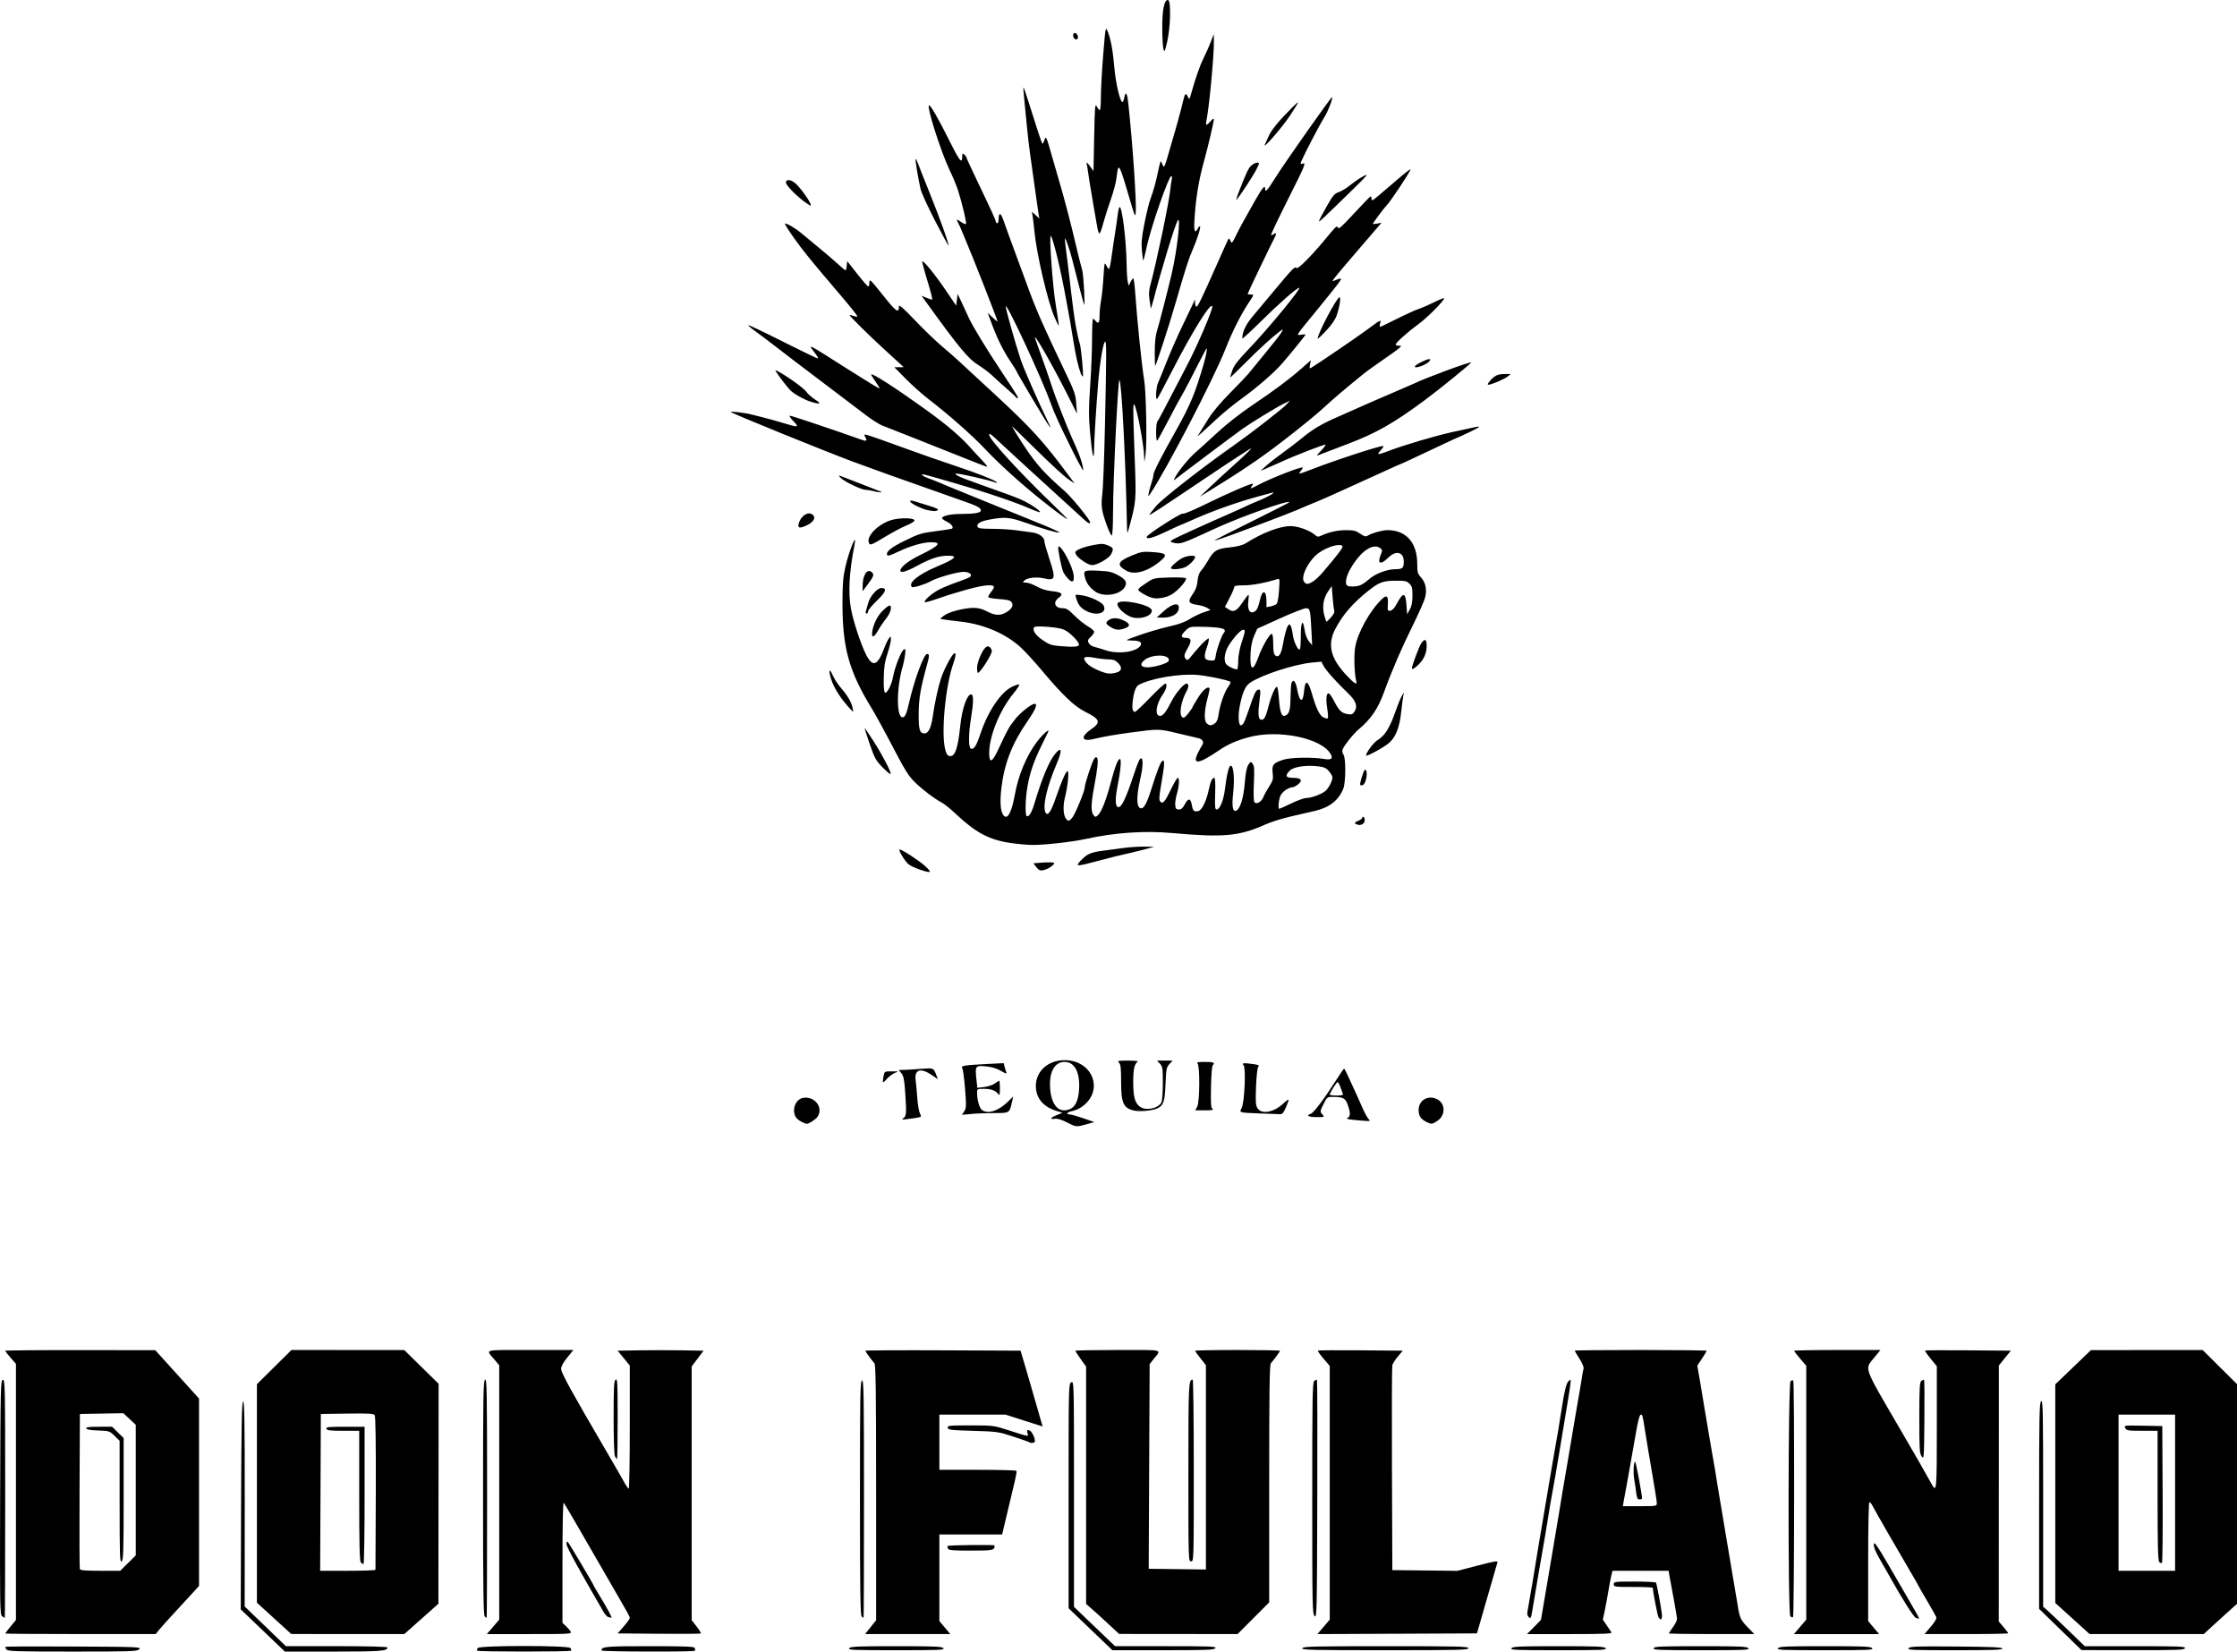 <?xml version="1.0" encoding="UTF-8" standalone="no"?>
<!-- Created with Inkscape (http://www.inkscape.org/) -->

<svg
   width="586.266mm"
   height="432.785mm"
   viewBox="0 0 586.266 432.785"
   version="1.1"
   id="svg1"
   xml:space="preserve"
   xmlns="http://www.w3.org/2000/svg"
   xmlns:svg="http://www.w3.org/2000/svg"><defs
     id="defs1" /><g
     id="layer1"
     transform="translate(211.386,195.309)"><path
       style="fill:#000000"
       d="m -209.68,236.939 c -0.245,-0.296 -0.369,-0.615 -0.275,-0.709 0.094,-0.094 8.162,-0.13 17.929,-0.08 16.912,0.087 17.728,0.121 17.14,0.709 -0.571,0.571 -1.891,0.617 -17.482,0.617 -14.68,0 -16.923,-0.07 -17.311,-0.538 z m 70.277,-2.02 c -1.474,-1.407 -4.077,-3.895 -5.785,-5.53 l -3.106,-2.972 0.09,-27.161 c 0.071,-21.35 0.185,-27.192 0.531,-27.308 0.35,-0.117 0.438,5.39 0.426,26.782 l -0.015,26.929 5.394,5.195 5.394,5.195 13.317,0.008 c 8.313,0.005 13.317,0.136 13.317,0.349 0,0.932 -1.83,1.071 -14.126,1.071 h -12.761 z m 53.087,2.326 c -0.128,-0.128 -0.055,-0.445 0.161,-0.706 0.578,-0.696 23.672,-0.696 24.249,0 0.216,0.26 0.288,0.578 0.161,0.706 -0.303,0.303 -24.267,0.303 -24.571,0 z m 32.57,-0.05 c 0,-1.036 1.034,-1.129 12.556,-1.129 9.72,0 11.742,0.084 11.9,0.495 0.104,0.272 0.095,0.59 -0.021,0.706 -0.322,0.322 -24.435,0.251 -24.435,-0.071 z m 64.911,-0.6 c 0.374,-0.451 2.193,-0.529 12.347,-0.529 10.155,0 11.973,0.078 12.347,0.529 0.389,0.469 -1.022,0.529 -12.347,0.529 -11.326,0 -12.736,-0.06 -12.347,-0.529 z m 63.235,-4.974 -5.733,-5.493 v -29.414 c 0,-29.053 0.009,-29.419 0.706,-29.792 0.703,-0.376 0.706,-0.268 0.706,29.23 v 29.608 l 5.38,5.152 5.38,5.152 13.361,0.001 c 11.836,0.001 13.31,0.062 12.921,0.531 -0.376,0.453 -2.34,0.528 -13.713,0.524 l -13.274,-0.005 z m 55.523,4.974 c 0.177,-0.462 2.935,-0.529 21.861,-0.529 19.016,0 21.658,0.065 21.658,0.529 0,0.465 -2.664,0.529 -21.861,0.529 -19.287,0 -21.837,-0.062 -21.658,-0.529 z m 54.808,0 c 0.374,-0.451 2.193,-0.529 12.347,-0.529 10.155,0 11.973,0.078 12.347,0.529 0.389,0.469 -1.022,0.529 -12.347,0.529 -11.326,0 -12.736,-0.06 -12.347,-0.529 z m 37.267,0 c 0.175,-0.456 1.872,-0.529 12.293,-0.529 10.316,0 12.154,0.078 12.529,0.529 0.389,0.469 -1.016,0.529 -12.293,0.529 -11.172,0 -12.707,-0.065 -12.529,-0.529 z m 32.583,0 c 0.374,-0.451 2.193,-0.529 12.347,-0.529 10.155,0 11.973,0.078 12.347,0.529 0.389,0.469 -1.022,0.529 -12.347,0.529 -11.326,0 -12.736,-0.06 -12.347,-0.529 z m 34.223,-0.005 c 0.382,-0.461 2.085,-0.521 12.449,-0.441 9.225,0.071 12.04,0.195 12.153,0.534 0.116,0.347 -2.529,0.441 -12.449,0.441 -11.205,0 -12.547,-0.059 -12.153,-0.534 z m 39.772,-4.901 -5.556,-5.402 v -26.994 c 0,-23.564 0.067,-27.05 0.529,-27.433 0.47,-0.39 0.529,2.617 0.529,26.71 v 27.149 l 1.147,1.008 c 0.631,0.554 3.083,2.883 5.449,5.174 l 4.302,4.166 h 13.237 c 11.622,0 13.213,0.065 13.034,0.529 -0.176,0.458 -2.014,0.527 -13.659,0.513 l -13.456,-0.016 z m -538.603,1.063 c 0,-0.076 0.635,-0.906 1.411,-1.846 l 1.411,-1.708 v -33.559 -33.559 l -1.411,-1.603 c -0.776,-0.882 -1.411,-1.698 -1.411,-1.814 0,-0.116 8.85,-0.198 19.667,-0.184 l 19.667,0.027 5.733,6.333 5.733,6.333 v 24.556 24.556 l -1.479,1.627 c -0.814,0.895 -3.022,3.294 -4.907,5.331 -1.885,2.037 -3.771,4.141 -4.191,4.674 l -0.763,0.97 h -19.73 c -10.851,0 -19.73,-0.062 -19.73,-0.138 z m 32.181,-18.46 2.039,-2.017 v -17.114 -17.114 l -1.626,-1.515 -1.626,-1.515 -5.694,0.097 -5.694,0.097 -0.092,20.108 c -0.05,11.06 -0.016,20.307 0.077,20.549 0.124,0.325 1.535,0.441 5.373,0.441 h 5.204 z m -2.195,-16.036 v -16.023 l -1.323,-1.291 c -1.285,-1.254 -1.407,-1.294 -4.293,-1.395 -1.985,-0.069 -3.019,-0.25 -3.116,-0.544 -0.11,-0.333 0.702,-0.441 3.31,-0.441 h 3.456 l 1.513,1.485 1.513,1.485 v 15.935 c 0,13.734 -0.073,15.995 -0.529,16.374 -0.469,0.389 -0.529,-1.381 -0.529,-15.584 z m 40.481,30.514 -4.498,-4.103 v -28.625 -28.625 l 4.527,-4.482 4.527,-4.482 14.788,0.009 14.788,0.009 4.498,4.416 4.498,4.416 -0.029,28.824 -0.029,28.824 -4.467,3.969 -4.467,3.969 -14.818,-0.008 -14.818,-0.008 z M -112.986,216.045 c 0.014,-0.146 0.053,-9.218 0.088,-20.162 0.041,-12.849 -0.062,-20.068 -0.291,-20.381 -0.283,-0.387 -1.727,-0.465 -7.232,-0.388 l -6.878,0.096 -0.091,20.549 -0.091,20.549 h 7.235 c 3.979,0 7.246,-0.119 7.26,-0.265 z m -3.835,-1.923 c -0.318,-0.318 -0.423,-4.68 -0.423,-17.462 v -17.039 h -4.196 c -3.404,0 -4.234,-0.1 -4.399,-0.529 -0.175,-0.455 0.509,-0.529 4.901,-0.529 h 5.104 v 17.992 c 0,9.895 -0.127,17.992 -0.282,17.992 -0.155,0 -0.473,-0.191 -0.706,-0.423 z m 34.651,16.878 1.615,-1.89 v -33.324 -33.324 l -1.152,-1.386 c -2.431,-2.925 -3.502,-2.621 9.242,-2.621 h 11.351 l -1.607,1.973 c -1.079,1.324 -1.607,2.307 -1.607,2.989 0,0.993 2.607,5.734 11.818,21.497 2.098,3.59 4.223,7.28 4.724,8.202 0.5,0.922 1.031,1.676 1.18,1.676 0.148,0 0.27,-7.264 0.27,-16.142 v -16.142 l -1.59,-1.938 -1.59,-1.938 5.647,-0.097 c 3.106,-0.053 8.174,-0.053 11.262,0 l 5.614,0.097 -1.558,2.059 -1.558,2.059 v 33.249 33.249 l 1.287,1.652 c 0.708,0.909 1.208,1.731 1.112,1.827 -0.096,0.096 -5.044,0.133 -10.994,0.082 l -10.819,-0.093 1.593,-1.821 c 0.876,-1.001 1.593,-1.989 1.593,-2.194 0,-0.399 -0.198,-0.766 -3.356,-6.216 -1.124,-1.94 -2.315,-4.004 -2.646,-4.586 -0.331,-0.582 -1.844,-3.201 -3.362,-5.821 -1.518,-2.619 -3.858,-6.668 -5.198,-8.996 -1.341,-2.328 -2.581,-4.384 -2.757,-4.568 -0.191,-0.201 -0.32,6.044 -0.32,15.549 v 15.884 l 0.914,0.855 c 0.503,0.47 1.064,1.133 1.247,1.473 0.314,0.582 -0.307,0.617 -10.819,0.617 h -11.152 z m 98.951,0.08 1.441,-1.81 v -33.443 c 0,-26.27 -0.095,-33.543 -0.441,-33.909 -0.705,-0.745 -2.381,-3.046 -2.381,-3.268 0,-0.112 9.153,-0.162 20.341,-0.112 l 20.341,0.091 1.721,5.821 c 0.947,3.201 2.027,6.932 2.399,8.29 0.373,1.358 0.902,3.208 1.176,4.111 l 0.498,1.642 -0.925,-0.294 c -0.509,-0.162 -2.7,-0.861 -4.869,-1.554 l -3.944,-1.259 h -8.668 -8.668 v 7.232 7.232 h 10.033 c 5.518,0 10.1,0.119 10.181,0.265 0.081,0.146 -0.14,1.455 -0.492,2.91 -0.352,1.455 -1.053,4.392 -1.559,6.526 -0.506,2.134 -1.099,4.635 -1.318,5.556 l -0.398,1.676 h -8.224 -8.224 v 11.354 11.354 l 1.432,1.698 1.432,1.698 h -11.164 -11.164 z m 62.472,-0.688 c -1.455,-1.357 -3.4,-3.126 -4.322,-3.931 l -1.676,-1.464 v -31.098 -31.098 l -1.411,-1.971 c -0.776,-1.084 -1.411,-2.062 -1.411,-2.174 0,-0.112 5.02,-0.204 11.156,-0.204 12.53,0 11.465,-0.29 9.254,2.518 l -0.934,1.186 -0.124,26.811 -0.124,26.811 7.497,0.095 7.497,0.095 v -26.772 -26.772 l -1.411,-1.772 c -0.776,-0.975 -1.411,-1.869 -1.411,-1.986 0,-0.118 5.001,-0.214 11.113,-0.214 6.112,0 11.113,0.09 11.113,0.2 0,0.22 -1.681,2.525 -2.381,3.265 -0.346,0.366 -0.441,7.17 -0.441,31.568 v 31.102 l -4.14,4.15 -4.14,4.15 -15.528,-0.015 -15.528,-0.015 z m 56.238,0.61 1.617,-1.893 v -33.243 -33.243 l -1.638,-1.917 c -0.901,-1.054 -1.56,-1.995 -1.465,-2.09 0.095,-0.095 5.139,-0.131 11.209,-0.08 l 11.036,0.093 -1.283,1.536 c -0.706,0.845 -1.365,1.876 -1.466,2.293 -0.101,0.417 -0.139,12.664 -0.086,27.216 l 0.097,26.458 8.528,0.094 8.528,0.094 5.332,-1.386 c 4.512,-1.173 5.304,-1.296 5.151,-0.8 -0.177,0.569 -1.961,6.739 -2.669,9.229 -0.193,0.679 -0.878,3.06 -1.522,5.292 l -1.171,4.057 -20.908,0.091 -20.908,0.091 z m 55.147,0.035 1.823,-1.852 2.16,-12.7 c 1.188,-6.985 2.313,-13.652 2.499,-14.817 0.718,-4.494 1.015,-6.264 2.43,-14.464 0.803,-4.657 1.605,-9.419 1.782,-10.583 0.177,-1.164 0.571,-3.466 0.876,-5.115 0.305,-1.649 0.708,-4.03 0.896,-5.292 0.188,-1.261 0.426,-2.565 0.529,-2.897 0.108,-0.347 -0.345,-1.437 -1.066,-2.564 -0.69,-1.078 -1.254,-2.037 -1.254,-2.13 0,-0.093 7.779,-0.17 17.286,-0.17 9.507,0 17.286,0.092 17.286,0.205 0,0.113 -0.551,1.034 -1.224,2.049 l -1.224,1.844 0.706,4.037 c 0.388,2.22 0.848,4.989 1.021,6.154 0.174,1.164 0.814,4.974 1.423,8.467 1.643,9.415 1.746,10.028 2.121,12.524 0.189,1.261 0.747,4.595 1.24,7.408 0.493,2.813 1.038,6.068 1.212,7.232 0.174,1.164 0.816,4.974 1.427,8.467 0.611,3.493 1.243,7.223 1.403,8.29 0.52,3.456 0.772,4.029 2.596,5.909 l 1.797,1.852 h -11.189 c -6.154,0 -11.189,-0.081 -11.189,-0.179 0,-0.099 0.476,-0.837 1.058,-1.64 0.582,-0.804 1.058,-1.76 1.058,-2.124 0,-0.365 -0.408,-2.841 -0.906,-5.503 -0.498,-2.662 -0.995,-5.356 -1.104,-5.986 l -0.198,-1.147 h -7.349 -7.349 l -0.324,1.323 c -0.178,0.728 -0.517,2.514 -0.752,3.969 -0.235,1.455 -0.658,3.739 -0.939,5.075 l -0.511,2.429 0.985,1.445 c 0.542,0.795 1.112,1.646 1.267,1.892 0.226,0.358 -1.957,0.448 -10.924,0.448 h -11.206 z m 32.194,-32.456 c -9.2e-4,-0.437 -0.555,-3.969 -1.23,-7.849 -0.676,-3.881 -1.486,-8.722 -1.802,-10.76 -0.682,-4.407 -0.727,-4.586 -1.164,-4.586 -0.332,0 -0.76,1.688 -1.453,5.733 -0.191,1.116 -0.514,2.941 -0.718,4.057 -0.204,1.116 -0.515,2.902 -0.693,3.969 -0.177,1.067 -0.563,3.21 -0.857,4.763 -0.294,1.552 -0.637,3.418 -0.763,4.145 l -0.229,1.323 h 4.455 c 4.385,0 4.455,-0.012 4.453,-0.794 z m -5.421,-2.822 c -0.126,-1.019 -0.355,-2.566 -0.509,-3.44 -0.302,-1.716 -0.144,-4.586 0.252,-4.586 0.195,0 1.812,8.627 1.802,9.613 -0.002,0.146 -0.298,0.265 -0.659,0.265 -0.527,0 -0.701,-0.364 -0.886,-1.852 z m 42.966,35.24 1.615,-1.89 V 195.849 162.587 l -1.587,-1.858 c -0.873,-1.022 -1.587,-1.952 -1.587,-2.067 0,-0.115 5.089,-0.208 11.308,-0.208 h 11.308 l -1.607,1.973 c -2.602,3.194 -3.085,1.872 7.019,19.194 3.591,6.156 6.911,11.944 7.982,13.916 1.332,2.452 1.383,1.908 1.383,-14.755 v -16.067 l -1.616,-1.984 c -0.889,-1.091 -1.548,-2.052 -1.465,-2.135 0.083,-0.083 5.174,-0.109 11.314,-0.058 l 11.163,0.093 -1.57,1.94 -1.57,1.94 -0.013,33.539 -0.013,33.539 1.235,1.442 c 0.679,0.793 1.235,1.536 1.235,1.651 0,0.115 -4.934,0.209 -10.963,0.209 H 292.981 l 1.654,-1.936 c 1.039,-1.217 1.576,-2.139 1.444,-2.483 -0.115,-0.301 -1.244,-2.3 -2.509,-4.443 -1.264,-2.143 -2.299,-3.95 -2.299,-4.015 0,-0.065 -0.97,-1.758 -2.156,-3.763 -2.931,-4.954 -9.148,-15.768 -9.752,-16.962 -0.27,-0.534 -0.638,-0.97 -0.818,-0.97 -0.196,0 -0.327,6.252 -0.327,15.588 v 15.588 l 1.432,1.698 1.432,1.698 h -11.161 -11.161 z m 71.377,-2.186 -4.498,-4.072 v -28.642 -28.642 l 4.674,-4.488 4.674,-4.488 14.64,-0.01 14.64,-0.01 4.498,4.466 4.498,4.466 v 28.804 28.804 l -0.97,0.832 c -0.534,0.457 -2.494,2.232 -4.357,3.944 l -3.387,3.113 -14.958,-0.002 -14.958,-0.002 z m 26.899,-32.965 v -20.461 h -7.408 -7.408 v 20.461 20.461 h 7.408 7.408 z m -4.145,18.153 c -0.34,-0.374 -0.441,-4.368 -0.441,-17.433 v -16.948 h -4.045 c -3.702,0 -4.077,-0.061 -4.427,-0.715 -0.377,-0.705 -0.311,-0.714 4.662,-0.617 l 5.045,0.098 0.091,17.794 c 0.05,9.787 -0.029,17.91 -0.176,18.05 -0.147,0.141 -0.466,0.038 -0.709,-0.229 z M 189.275,228.462 c -0.437,-0.437 -0.49,-0.865 -0.25,-2.031 0.281,-1.368 2.066,-12.007 2.764,-16.471 0.167,-1.067 0.961,-5.75 1.764,-10.407 0.803,-4.657 1.595,-9.34 1.76,-10.407 0.165,-1.067 0.561,-3.369 0.881,-5.115 0.606,-3.31 1.047,-5.946 1.595,-9.525 0.788,-5.151 1.289,-7.264 1.858,-7.832 0.577,-0.577 0.609,-0.573 0.603,0.084 -0.004,0.381 -0.327,2.598 -0.719,4.926 -0.797,4.738 -0.915,5.45 -2.429,14.64 -0.591,3.59 -1.308,7.717 -1.594,9.172 -0.286,1.455 -0.842,4.71 -1.236,7.232 -0.394,2.522 -0.95,5.856 -1.236,7.408 -0.517,2.812 -1.906,10.942 -2.758,16.143 -0.407,2.487 -0.499,2.686 -1.002,2.183 z m 33.966,-0.07 c -0.259,-0.496 -1.467,-6.777 -1.467,-7.628 0,-0.121 -2.302,-0.221 -5.115,-0.221 -4.88,0 -5.115,-0.032 -5.115,-0.706 0,-0.675 0.235,-0.706 5.447,-0.706 2.996,0 5.525,0.126 5.62,0.279 0.193,0.311 1.224,5.778 1.528,8.1 0.205,1.568 -0.288,2.052 -0.898,0.882 z m 67.488,0.263 c -0.61,-0.231 -3.586,-4.956 -7.221,-11.463 -0.434,-0.776 -1.495,-2.636 -2.358,-4.134 -1.061,-1.841 -1.533,-3.041 -1.457,-3.704 0.094,-0.818 0.782,0.165 4.131,5.898 2.21,3.784 4.415,7.585 4.901,8.448 0.486,0.863 1.344,2.351 1.907,3.306 0.563,0.955 0.977,1.779 0.92,1.829 -0.057,0.051 -0.428,-0.03 -0.823,-0.18 z m -501.572,-0.439 c -0.558,-0.41 -0.593,-2.591 -0.508,-31.128 0.086,-28.903 0.127,-30.694 0.709,-30.806 0.584,-0.113 0.617,1.559 0.617,31.128 0,17.186 -0.049,31.247 -0.109,31.247 -0.06,0 -0.379,-0.198 -0.709,-0.441 z m 126.477,0.018 c -0.323,-0.323 -0.423,-7.689 -0.423,-31.001 0,-26.75 0.066,-30.633 0.529,-31.017 0.47,-0.39 0.529,3.094 0.529,31.001 0,17.292 -0.048,31.44 -0.106,31.44 -0.058,0 -0.296,-0.191 -0.529,-0.423 z m 32.385,0.197 c -0.291,-0.08 -0.826,-0.657 -1.19,-1.282 -6.741,-11.607 -9.746,-17.109 -9.746,-17.844 0,-0.597 0.118,-0.779 0.353,-0.544 0.344,0.344 6.703,11.062 6.703,11.299 0,0.066 0.605,1.114 1.344,2.33 2.415,3.973 3.652,6.269 3.356,6.227 -0.16,-0.022 -0.529,-0.106 -0.82,-0.186 z m 66.393,-0.197 c -0.323,-0.323 -0.423,-7.69 -0.423,-31.007 0,-26.86 0.064,-30.608 0.529,-30.786 0.468,-0.18 0.529,3.41 0.529,31.007 0,17.165 -0.048,31.21 -0.106,31.21 -0.058,0 -0.296,-0.191 -0.529,-0.423 z m 118.727,-0.068 c -0.578,-0.578 -0.617,-2.529 -0.617,-30.888 0,-26.69 0.064,-30.323 0.538,-30.717 0.296,-0.245 0.614,-0.37 0.707,-0.276 0.093,0.093 0.129,14.194 0.08,31.334 -0.086,29.68 -0.12,31.135 -0.707,30.547 z m 124.675,0.054 c -0.645,-0.645 -0.582,-61.069 0.064,-61.605 0.26,-0.216 0.578,-0.288 0.706,-0.161 0.345,0.345 0.282,61.778 -0.064,61.992 -0.163,0.101 -0.48,-0.001 -0.706,-0.226 z M 100.066,190.451 c 0,-23.314 0.043,-24.236 1.129,-24.236 0.155,0 0.282,10.716 0.282,23.813 0,23.577 -0.007,23.812 -0.706,23.812 -0.698,0 -0.706,-0.235 -0.706,-23.389 z m -63.025,20.023 c -0.115,-0.299 -0.15,-0.601 -0.077,-0.671 0.249,-0.239 12.303,-0.372 12.303,-0.136 -6.5e-4,1.278 -0.339,1.352 -6.223,1.352 -4.897,0 -5.827,-0.084 -6.003,-0.544 z m -87.245,-24.127 c -0.226,-0.422 -0.365,-4.31 -0.365,-10.187 0,-8.019 0.083,-9.574 0.529,-9.944 0.468,-0.389 0.529,0.782 0.529,10.187 0,5.845 -0.074,10.627 -0.164,10.627 -0.09,0 -0.328,-0.307 -0.529,-0.682 z m 342.447,-0.013 c -0.55,-0.777 -0.617,-1.879 -0.617,-10.099 0,-7.836 0.081,-9.294 0.538,-9.673 0.296,-0.245 0.616,-0.368 0.711,-0.273 0.095,0.095 0.131,4.841 0.08,10.545 -0.09,9.989 -0.116,10.34 -0.711,9.5 z M 58.394,182.633 c -0.089,-0.089 -1.981,-0.758 -4.204,-1.485 -3.927,-1.285 -4.226,-1.328 -10.564,-1.513 -5.843,-0.171 -6.535,-0.255 -6.64,-0.808 -0.109,-0.569 0.36,-0.617 5.93,-0.617 5.915,0 6.131,0.026 9.815,1.206 5.863,1.877 5.417,1.809 5.16,0.787 -0.188,-0.748 -0.117,-0.858 0.454,-0.709 0.616,0.161 1.505,1.867 1.505,2.886 0,0.398 -1.117,0.592 -1.456,0.253 z m 9.782,-83.848 c -1.359,-0.701 -2.43,-1.022 -3.087,-0.926 -1.474,0.216 -1.226,-0.27 0.494,-0.968 l 1.499,-0.609 -1.52,-0.457 c -3.531,-1.061 -5.476,-3.389 -5.476,-6.552 0,-3.891 3.199,-6.769 7.526,-6.769 7.414,0 10.434,7.983 4.605,12.173 -0.706,0.507 -1.872,1.033 -2.591,1.168 -1.346,0.253 -1.814,0.872 -0.659,0.872 0.357,0 1.955,0.452 3.551,1.005 l 2.902,1.005 -2.075,0.582 c -2.667,0.748 -2.707,0.744 -5.168,-0.526 z m 0.948,-3.509 c 1.348,-0.614 2.113,-2.306 2.288,-5.06 0.287,-4.522 -1.144,-7.257 -3.797,-7.257 -2.68,0 -4.132,2.741 -3.771,7.117 0.367,4.446 2.444,6.492 5.28,5.2 z m -70.447,3.372 c -1.43,-0.746 -1.949,-1.548 -1.962,-3.03 -0.014,-1.542 1.019,-2.979 2.318,-3.228 3.061,-0.585 5.495,2.57 3.823,4.956 -0.516,0.737 -2.244,1.843 -2.871,1.838 -0.155,-0.001 -0.743,-0.243 -1.307,-0.537 z m 163.689,0 c -1.43,-0.746 -1.949,-1.548 -1.962,-3.03 -0.023,-2.579 2.388,-4.056 4.772,-2.924 2.27,1.077 2.362,4.216 0.167,5.699 -1.387,0.937 -1.629,0.958 -2.977,0.255 z m -19.083,-0.505 c -1.482,-0.154 -1.932,-0.306 -1.499,-0.508 0.775,-0.362 0.784,-1.345 0.032,-3.443 -0.637,-1.778 -1.192,-2.061 -4.049,-2.061 -1.31,0 -1.413,0.086 -2.316,1.927 -0.922,1.88 -0.929,1.944 -0.294,2.646 0.648,0.716 0.642,0.719 -1.521,0.719 -2.125,0 -2.861,-0.439 -1.475,-0.879 0.733,-0.233 3.58,-4.023 6.691,-8.91 1.019,-1.601 1.927,-2.91 2.018,-2.91 0.141,0 0.963,1.716 3.461,7.232 0.264,0.582 0.896,2.005 1.406,3.163 0.509,1.158 1.183,2.388 1.496,2.734 0.537,0.593 0.5,0.626 -0.632,0.57 -0.661,-0.033 -2.154,-0.158 -3.318,-0.279 z m -2.735,-6.806 c -0.09,-0.243 -0.377,-1.036 -0.638,-1.764 -0.26,-0.728 -0.594,-1.323 -0.741,-1.323 -0.27,0 -2.061,2.863 -2.061,3.294 0,0.128 0.811,0.234 1.802,0.234 1.294,0 1.755,-0.124 1.637,-0.441 z m -115.133,6.337 c 0.757,-0.556 0.799,-1.286 0.407,-7.038 -0.203,-2.971 -0.408,-3.978 -0.956,-4.674 l -0.698,-0.887 1.349,-0.031 c 0.742,-0.017 2.752,-0.138 4.468,-0.269 3.378,-0.258 3.28,-0.302 4.097,1.845 l 0.337,0.887 -1.484,-1.026 c -2.987,-2.065 -4.725,-1.583 -4.353,1.207 0.106,0.793 0.295,2.871 0.42,4.618 0.125,1.746 0.435,3.607 0.689,4.135 0.514,1.068 0.757,0.959 -3.355,1.508 -1.411,0.188 -1.514,0.158 -0.922,-0.277 z m 15.902,-1.769 c 0.549,-0.837 0.568,-1.387 0.21,-5.941 -0.217,-2.76 -0.558,-5.216 -0.759,-5.458 -0.441,-0.532 0.806,-0.718 6.783,-1.015 l 4.104,-0.204 0.216,0.861 c 0.119,0.474 0.326,1.146 0.459,1.495 0.201,0.525 -0.04,0.468 -1.406,-0.333 -1.132,-0.663 -2.368,-1.034 -3.938,-1.18 -2.748,-0.257 -2.853,-0.117 -2.488,3.29 l 0.25,2.331 1.811,-0.214 c 0.996,-0.118 2.245,-0.535 2.775,-0.927 0.53,-0.392 1.05,-0.713 1.155,-0.713 0.105,0 0.186,0.913 0.179,2.028 -0.009,1.667 -0.088,1.929 -0.441,1.469 -0.731,-0.952 -1.897,-1.381 -3.758,-1.381 -1.783,0 -1.787,0.003 -1.779,1.147 0.014,1.852 0.611,3.915 1.274,4.4 1.545,1.13 4.236,0.287 6.716,-2.104 l 1.472,-1.42 -0.338,1.504 c -0.638,2.838 -0.614,2.823 -4.648,2.826 -1.982,0.001 -4.695,0.106 -6.029,0.232 l -2.426,0.229 z m 77.624,0.562 c -2.134,-0.055 -4.226,-0.18 -4.647,-0.278 -0.724,-0.168 -0.738,-0.235 -0.25,-1.213 0.726,-1.455 1.125,-10.367 0.498,-11.122 -0.526,-0.634 -0.101,-0.686 2.589,-0.317 1.335,0.183 1.565,0.315 1.239,0.707 -0.232,0.28 -0.477,2.477 -0.582,5.23 -0.154,4.039 -0.094,4.881 0.406,5.643 1.1,1.679 4.321,1.054 6.827,-1.325 0.628,-0.596 1.205,-1.014 1.284,-0.931 0.079,0.084 -0.228,0.986 -0.68,2.004 -0.731,1.644 -0.934,1.844 -1.813,1.777 -0.545,-0.041 -2.736,-0.12 -4.871,-0.175 z m -33.247,-0.782 c -2.701,-0.683 -3.265,-1.991 -3.265,-7.569 0,-3.531 -0.11,-4.512 -0.554,-4.956 -0.504,-0.504 -0.287,-0.554 2.381,-0.549 1.615,0.003 2.761,0.122 2.547,0.265 -0.89,0.595 -1.199,1.976 -1.199,5.363 0,3.898 0.459,5.549 1.805,6.492 1.562,1.094 4.736,0.431 5.593,-1.169 0.2,-0.373 0.363,-2.624 0.363,-5.001 0,-3.952 -0.066,-4.392 -0.767,-5.138 l -0.767,-0.816 h 2.063 2.063 l -0.855,0.91 c -0.783,0.833 -0.87,1.272 -1.032,5.203 -0.19,4.629 -0.495,5.572 -2.061,6.382 -1.232,0.637 -4.801,0.967 -6.315,0.584 z m 16.685,-0.997 c 0.66,-1.265 0.733,-10.661 0.087,-11.307 -0.329,-0.329 0.102,-0.423 1.94,-0.423 2.296,0 2.732,0.196 2.02,0.908 -0.189,0.189 -0.387,2.765 -0.441,5.725 -0.081,4.472 -0.008,5.438 0.432,5.719 0.365,0.233 -0.256,0.339 -2.008,0.343 l -2.537,0.005 z m -82.392,-6.543 c 0,-0.282 0.099,-1.008 0.22,-1.615 0.213,-1.065 0.282,-1.102 2.028,-1.089 l 1.808,0.014 -1.076,0.469 c -0.592,0.258 -1.505,0.978 -2.028,1.601 -0.548,0.651 -0.953,0.915 -0.953,0.62 z m 9.568,-55.624 c -1.044,-0.355 -2.29,-0.94 -2.769,-1.298 -0.922,-0.69 -2.726,-3.607 -2.42,-3.913 0.257,-0.257 5.072,2.842 6.646,4.278 2.022,1.845 1.744,2.023 -1.457,0.934 z m 30.666,-0.594 -0.793,-1.004 0.829,-0.077 c 2.907,-0.269 4.782,-0.238 4.651,0.077 -0.256,0.614 -1.815,1.592 -2.874,1.804 -0.831,0.166 -1.167,0.018 -1.813,-0.8 z m 11.644,-1.739 c 1.696,-1.765 2.574,-2.145 5.99,-2.597 1.643,-0.217 4.144,-0.549 5.559,-0.736 1.415,-0.188 3.716,-0.327 5.115,-0.309 l 2.543,0.032 -1.764,0.498 c -0.97,0.274 -2.875,0.75 -4.233,1.058 -3.671,0.834 -4.558,1.054 -8.996,2.229 -5.44,1.442 -5.755,1.429 -4.214,-0.174 z m -18.187,-4.563 c -5.733,-0.815 -9.281,-2.676 -14.533,-7.62 -1.396,-1.315 -3.063,-2.661 -3.704,-2.992 -1.819,-0.94 -4.865,-3.237 -6.917,-5.215 -1.905,-1.837 -2.587,-2.954 -7.139,-11.682 -1.416,-2.716 -3.398,-6.288 -4.404,-7.938 -5.884,-9.646 -7.576,-15.765 -7.576,-27.406 0,-4.81 0.15,-6.787 0.701,-9.261 1.002,-4.499 3.223,-9.921 2.441,-5.959 -1.387,7.023 -1.687,12.601 -0.902,16.72 0.638,3.347 2.497,9.018 3.872,11.812 1.751,3.558 3.076,3.15 4.808,-1.481 0.397,-1.061 0.955,-2.238 1.24,-2.614 0.496,-0.656 0.518,-0.645 0.529,0.275 0.006,0.528 -0.398,2.194 -0.898,3.704 -0.714,2.155 -0.922,3.533 -0.97,6.414 -0.043,2.579 0.064,3.713 0.361,3.815 0.529,0.183 1.693,-2.086 2.03,-3.957 0.506,-2.805 2.224,-7.123 2.944,-7.4 0.365,-0.14 0.417,0.185 0.241,1.494 -0.124,0.92 -0.37,2.149 -0.546,2.731 -1.71,5.664 -1.773,13.582 -0.108,13.582 0.654,0 1.052,-0.892 1.737,-3.896 1.351,-5.925 3.852,-12.685 4.692,-12.685 0.634,0 0.635,0.473 0.006,2.745 -1.725,6.228 -2.164,8.779 -2.205,12.809 -0.043,4.283 0.245,5.26 1.549,5.26 0.977,0 1.715,-1.496 2.119,-4.298 0.547,-3.795 1.362,-7.57 2.19,-10.147 0.717,-2.229 2.774,-6.127 3.457,-6.549 0.512,-0.316 0.411,0.851 -0.229,2.65 -2.078,5.844 -3.251,18.268 -2.131,22.578 0.313,1.205 0.599,1.614 1.184,1.697 1.39,0.198 2.151,-2.011 2.77,-8.047 0.443,-4.319 1.761,-8.114 2.817,-8.114 0.684,0 0.682,1.996 -0.004,6.174 -0.686,4.174 -0.703,7.797 -0.038,8.052 0.771,0.296 1.448,-0.753 2.464,-3.819 1.975,-5.961 5.388,-11.017 8.394,-12.437 0.837,-0.395 1.646,-0.643 1.798,-0.551 0.152,0.092 -0.527,1.147 -1.507,2.345 -3.599,4.395 -6.353,11.159 -6.353,15.6 0,2.793 0.752,2.53 2.319,-0.811 2.604,-5.554 2.707,-5.739 4.39,-7.933 1.333,-1.738 4.351,-4.15 5.192,-4.15 0.863,0 0.27,1.452 -1.85,4.529 -4.096,5.946 -6.105,11.112 -6.869,17.66 -0.407,3.489 -0.227,5.949 0.509,6.956 1.048,1.433 2.173,-0.548 3.028,-5.333 0.91,-5.094 3.062,-10.243 5.791,-13.853 1.431,-1.894 3.364,-3.626 2.966,-2.659 -0.071,0.172 -0.869,1.815 -1.774,3.65 -2.011,4.08 -3.025,7.042 -3.678,10.745 -0.555,3.148 -0.662,7.442 -0.193,7.732 0.525,0.324 1.319,-0.944 1.971,-3.146 2.009,-6.782 3.968,-11.44 5.603,-13.317 1.652,-1.897 1.754,-0.72 0.245,2.826 -2.608,6.129 -3.763,11.326 -2.841,12.784 0.571,0.904 1.396,-0.324 2.643,-3.937 1.524,-4.413 2.667,-7 3.093,-7 0.444,0 0.045,3.986 -0.686,6.86 -0.613,2.408 -0.442,4.948 0.388,5.778 0.526,0.526 0.637,0.502 1.417,-0.301 0.753,-0.776 3.382,-7.091 3.382,-8.125 0,-0.802 1.87,-6.515 2.394,-7.315 0.411,-0.628 0.608,-0.711 0.842,-0.357 0.359,0.545 0.142,2.64 -0.791,7.624 -0.806,4.303 -0.86,6.393 -0.19,7.31 0.436,0.597 0.56,0.614 1.115,0.156 0.937,-0.774 2.137,-3.743 3.35,-8.286 1.252,-4.691 1.95,-6.517 2.491,-6.517 0.446,0 0.189,3.01 -0.593,6.952 -0.684,3.446 -0.661,5.357 0.068,5.637 0.85,0.326 2.022,-2.038 4.054,-8.179 1.253,-3.786 1.728,-4.801 2.129,-4.553 0.488,0.302 0.328,2.587 -0.406,5.788 -0.846,3.691 -0.912,6.445 -0.17,7.061 0.949,0.788 1.81,-0.536 3.178,-4.889 1.585,-5.045 2.459,-7.228 2.96,-7.395 0.557,-0.186 0.474,1.2 -0.357,5.955 -0.589,3.37 -0.651,4.337 -0.306,4.752 0.653,0.786 1.245,0.112 2.861,-3.258 0.773,-1.612 1.554,-2.932 1.735,-2.932 0.504,0 0.392,2.13 -0.22,4.193 -0.302,1.018 -0.501,2.357 -0.441,2.974 0.089,0.92 0.262,1.123 0.956,1.123 0.622,0 1.03,-0.352 1.534,-1.323 0.892,-1.719 1.552,-1.689 1.852,0.086 0.273,1.615 0.594,1.915 1.739,1.627 0.939,-0.236 2.08,-2.579 2.711,-5.566 0.461,-2.182 0.888,-3.115 1.426,-3.115 0.261,0 0.341,1.32 0.252,4.145 -0.111,3.507 -0.049,4.145 0.399,4.145 0.813,0 1.799,-2.392 2.149,-5.215 0.519,-4.183 1.033,-6.251 1.555,-6.251 0.731,0 1.025,3.451 0.611,7.16 -0.377,3.381 -0.124,4.964 0.741,4.632 1.11,-0.426 2.002,-3.337 2.341,-7.638 0.182,-2.313 0.474,-3.741 0.894,-4.383 0.605,-0.924 0.639,-0.932 1.141,-0.274 0.418,0.549 0.478,1.523 0.312,5.088 -0.113,2.425 -0.07,4.625 0.096,4.888 0.491,0.78 1.814,0.105 2.361,-1.204 0.273,-0.653 0.985,-1.947 1.583,-2.876 0.962,-1.495 1.064,-1.897 0.886,-3.49 -0.237,-2.126 0.125,-2.586 2.716,-3.455 1.847,-0.619 7.562,-0.744 10.659,-0.233 1.966,0.325 2.488,-0.011 1.86,-1.196 -2.246,-4.242 -13.768,-6.63 -21.57,-4.471 -3.421,0.947 -5.385,1.827 -7.946,3.562 -5.157,3.494 -6.812,3.689 -5.356,0.629 0.393,-0.827 0.903,-1.76 1.133,-2.073 0.597,-0.814 0.144,-1.671 -1.002,-1.896 -0.542,-0.106 -2.995,-0.683 -5.452,-1.281 -4.832,-1.177 -4.916,-1.179 -12.29,-0.181 -4.371,0.591 -6.731,1.004 -9.967,1.744 -2.898,0.662 -3.127,-0.706 -0.426,-2.553 2.732,-1.868 2.463,-2.681 -1.546,-4.669 -2.771,-1.374 -5.999,-4.455 -11.25,-10.737 -1.962,-2.347 -4.538,-5.146 -5.725,-6.22 -3.909,-3.537 -9.635,-5.97 -15.632,-6.639 -1.985,-0.222 -4.005,-0.481 -4.491,-0.577 l -0.882,-0.174 1.019,-0.816 c 1.212,-0.97 5.329,-2.043 7.8,-2.033 1.214,0.005 2.304,0.294 3.499,0.929 2.065,1.098 3.507,1.165 5.033,0.235 1.5,-0.914 1.986,-1.847 1.389,-2.664 -0.347,-0.475 -1.117,-0.669 -3.17,-0.801 -1.491,-0.096 -2.798,-0.315 -2.904,-0.487 -0.106,-0.172 0.216,-0.8 0.716,-1.394 0.5,-0.595 0.82,-1.226 0.71,-1.404 -0.447,-0.724 -3.505,-0.283 -8.625,1.244 -1.067,0.318 -2.417,0.719 -2.999,0.89 -0.582,0.171 -2.233,0.723 -3.668,1.227 -1.436,0.503 -2.694,0.831 -2.797,0.729 -0.373,-0.374 1.928,-2.387 3.819,-3.341 1.067,-0.538 3.21,-1.413 4.763,-1.943 1.552,-0.53 3.023,-1.128 3.268,-1.327 0.734,-0.599 -0.19,-1.328 -1.684,-1.328 -1.636,0 -6.909,1.498 -8.583,2.438 -1.49,0.837 -4.677,1.82 -4.965,1.532 -1.082,-1.082 1.693,-3.318 6.755,-5.444 4.691,-1.97 5.453,-2.762 2.651,-2.756 -2.293,0.005 -4.591,0.76 -8.04,2.64 -2.774,1.512 -4.396,1.978 -4.396,1.264 0,-0.923 2.118,-2.588 5.199,-4.085 4.999,-2.43 5.784,-3.35 2.857,-3.35 -2.037,0 -5.315,0.92 -8.265,2.32 -2.79,1.324 -3.318,1.442 -3.318,0.74 0,-0.778 1.439,-1.864 4.41,-3.326 4.058,-1.997 4.533,-2.143 8.738,-2.676 2.089,-0.265 3.879,-0.562 3.977,-0.66 0.395,-0.395 -0.292,-1.254 -1.442,-1.803 -0.671,-0.32 -1.219,-0.727 -1.219,-0.905 0,-0.602 2.208,-1.099 4.903,-1.102 3.798,-0.005 5.386,-0.312 5.251,-1.012 -0.134,-0.696 -1.072,-1.155 -5.478,-2.684 -3.302,-1.146 -7.558,-2.65 -18.258,-6.453 -2.716,-0.965 -7.082,-2.552 -9.701,-3.525 -7.413,-2.754 -31.698,-12.624 -32.103,-13.047 -0.242,-0.253 3.771,0.216 5.292,0.619 0.679,0.18 2.187,0.559 3.351,0.842 1.164,0.283 3.454,0.924 5.089,1.424 4.036,1.234 4.316,1.182 2.672,-0.502 -0.816,-0.836 -1.169,-1.411 -0.865,-1.41 0.428,5.6e-4 12.981,4.217 18.295,6.146 1.789,0.649 2.016,0.567 1.435,-0.52 -0.386,-0.722 -0.354,-0.769 0.412,-0.59 0.715,0.167 5.542,1.862 10.357,3.637 3.505,1.292 8.854,3.157 13.229,4.613 5.317,1.769 9.872,3.565 10.407,4.102 0.236,0.237 0.119,0.27 -0.353,0.101 -1.884,-0.677 -9.116,-2.32 -10.213,-2.32 -0.747,-1.4e-4 0.482,0.749 2.296,1.4 1.056,0.379 3.031,1.102 4.389,1.607 1.358,0.505 4.016,1.455 5.907,2.111 1.89,0.656 4.272,1.61 5.292,2.122 2.028,1.016 4.285,2.618 4.038,2.865 -0.086,0.086 -1.088,-0.259 -2.228,-0.766 -5.08,-2.258 -15.31,-5.583 -27.561,-8.957 -1.762,-0.485 -1.359,0.151 0.529,0.834 0.922,0.334 2.152,0.815 2.734,1.069 1.736,0.759 2.412,1.036 12.524,5.138 5.336,2.165 11.898,4.828 14.583,5.919 2.685,1.09 4.716,2.038 4.512,2.106 -0.465,0.155 -4.066,-0.889 -8.865,-2.571 -4.058,-1.422 -5.303,-1.548 -8.996,-0.912 -2.727,0.469 -3.906,1.112 -3.583,1.952 0.17,0.443 0.895,0.548 3.837,0.558 1.995,0.006 4.738,0.166 6.096,0.355 1.358,0.189 3.263,0.442 4.233,0.564 1.914,0.239 3.351,1.239 3.351,2.331 0,0.368 0.556,2.346 1.235,4.397 1.808,5.46 1.675,6.016 -1.279,5.338 -1.962,-0.45 -4.448,-0.188 -5.182,0.547 -0.523,0.523 -0.488,0.568 0.434,0.568 0.552,0 1.816,0.457 2.81,1.015 1.169,0.656 2.541,1.085 3.886,1.214 2.652,0.255 3.197,0.747 1.89,1.705 -1.657,1.215 -1.081,2.769 1.025,2.769 0.919,0 1.523,0.376 3.016,1.877 1.027,1.032 2.621,2.318 3.543,2.856 0.922,0.538 1.676,1.195 1.676,1.46 0,0.265 -0.413,0.865 -0.918,1.333 -0.778,0.722 -0.858,0.965 -0.519,1.598 0.22,0.41 0.831,0.847 1.359,0.97 0.528,0.123 1.912,0.539 3.077,0.924 3.348,1.107 8.094,0.464 9.14,-1.238 0.539,-0.878 -0.234,-1.297 -2.437,-1.322 -1.755,-0.02 -1.743,-0.028 2.293,-1.447 2.231,-0.784 5.673,-1.786 7.649,-2.226 2.449,-0.545 4.144,-1.154 5.329,-1.914 0.956,-0.613 2.589,-1.404 3.629,-1.758 l 1.891,-0.643 -0.871,-0.549 c -0.479,-0.302 -1.612,-0.654 -2.517,-0.781 -2.426,-0.342 -2.673,-0.863 -1.318,-2.784 0.815,-1.156 1.17,-2.11 1.292,-3.472 0.115,-1.28 0.422,-2.16 0.962,-2.761 0.437,-0.485 1.209,-1.606 1.717,-2.491 1.586,-2.765 2.264,-3.188 5.715,-3.567 2.165,-0.238 3.446,-0.577 4.359,-1.153 4.277,-2.7 8.832,-4.432 11.641,-4.427 2.002,0.003 5.118,1.144 6.471,2.37 0.524,0.474 0.77,0.492 1.589,0.114 2.034,-0.939 4.228,-1.421 6.476,-1.425 1.936,-0.003 2.563,0.153 3.689,0.917 1.133,0.769 1.469,0.851 2.032,0.499 1.023,-0.639 3.798,-1.412 5.082,-1.417 4.958,-0.017 7.86,3.278 7.856,8.919 -0.002,2.076 0.117,2.525 0.888,3.351 1.272,1.365 1.688,3.189 1.199,5.26 -0.22,0.931 -1.703,4.311 -3.295,7.513 -2.826,5.681 -5.531,11.953 -7.455,17.286 -1.607,4.453 -3.471,7.202 -6.699,9.878 -1.338,1.109 -3.922,4.358 -4.224,5.311 -0.129,0.407 -0.024,0.966 0.242,1.287 0.651,0.784 0.627,7.266 -0.033,8.924 -1.209,3.038 -3.592,4.93 -7.316,5.81 -1.132,0.267 -3.963,0.922 -6.292,1.456 -2.328,0.533 -5.354,1.475 -6.724,2.093 -6.88,3.103 -11.048,3.497 -24.32,2.298 -7.496,-0.677 -15.172,-0.151 -23.107,1.585 -3.394,0.742 -10.803,1.562 -13.758,1.522 -1.261,-0.017 -3.722,-0.234 -5.468,-0.483 z m 73.336,-10.4 c 1.618,-0.776 3.356,-1.411 3.861,-1.411 1.382,0 4.185,-1.031 5.134,-1.888 0.862,-0.779 1.807,-2.631 1.807,-3.542 0,-0.282 -0.402,-0.991 -0.893,-1.575 -0.718,-0.854 -1.271,-1.109 -2.824,-1.303 -3.092,-0.386 -6.46,0.108 -7.445,1.093 -1.363,1.363 -1.102,1.923 0.894,1.923 2.09,0 2.563,0.685 1.209,1.751 -0.502,0.395 -1.138,0.719 -1.413,0.719 -0.976,0 -2.577,1.086 -3.104,2.105 -0.501,0.969 -0.757,3.539 -0.352,3.539 0.101,0 1.508,-0.635 3.126,-1.411 z M 106.996,-5.751 c 0.502,-0.352 0.81,-1.071 0.968,-2.257 0.333,-2.508 1.556,-6.042 2.543,-7.347 0.468,-0.619 0.721,-1.205 0.561,-1.304 -0.779,-0.482 -6.208,-1.599 -8.709,-1.793 -4.728,-0.366 -12.086,0.889 -15.303,2.611 -0.769,0.412 -1.288,1.827 -1.59,4.336 -0.217,1.801 -0.013,2.742 0.595,2.742 0.211,0 1.985,-1.667 3.943,-3.704 1.957,-2.037 3.769,-3.704 4.027,-3.704 0.606,0 0.241,1.547 -0.666,2.821 -1.801,2.529 -2.2,5.646 -0.724,5.646 0.762,0 1.612,-1.084 2.983,-3.805 1.067,-2.117 3.225,-4.662 3.954,-4.662 0.634,0 0.622,0.883 -0.028,2.062 -1.43,2.596 -1.991,5.994 -1.11,6.725 0.391,0.325 0.713,0.127 1.587,-0.978 0.603,-0.762 1.097,-1.472 1.097,-1.578 0,-0.106 0.649,-1.228 1.442,-2.493 1.282,-2.044 2.506,-3.084 3.023,-2.567 0.098,0.098 -0.101,1.184 -0.441,2.413 -0.913,3.298 -1.044,6.046 -0.323,6.768 0.718,0.718 1.219,0.734 2.171,0.067 z m 7.457,0.075 c 0.199,-0.243 0.856,-1.907 1.46,-3.7 1.377,-4.086 1.769,-4.947 2.358,-5.173 0.701,-0.269 0.775,0.109 0.474,2.435 -0.469,3.623 -0.401,5.112 0.246,5.36 0.811,0.311 1.325,-0.529 2.032,-3.325 0.723,-2.859 1.868,-5.493 2.277,-5.241 0.162,0.1 0.399,1.651 0.527,3.447 0.252,3.554 0.784,4.658 1.903,3.953 0.83,-0.524 1.072,-1.6 1.113,-4.959 0.019,-1.585 0.132,-3.133 0.249,-3.44 0.454,-1.184 1.084,-0.494 1.477,1.619 0.665,3.574 1.532,3.741 1.834,0.353 0.265,-2.977 1.039,-2.695 2.014,0.733 1.131,3.978 2.041,5.842 3.084,6.317 0.497,0.227 0.997,0.319 1.11,0.206 0.113,-0.113 0.038,-1.291 -0.168,-2.616 -0.394,-2.539 -0.216,-4.112 0.44,-3.893 0.216,0.072 0.839,0.991 1.385,2.043 1.289,2.482 1.955,3.125 3.499,3.375 1.077,0.175 1.352,0.076 1.834,-0.659 0.893,-1.363 0.385,-2.808 -1.683,-4.788 -3.04,-2.909 -5.828,-6.025 -6.427,-7.184 l -0.569,-1.1 -2.347,0.214 c -4.665,0.425 -13.245,3.206 -16.355,5.302 -1.264,0.852 -2.044,2.663 -2.743,6.366 -0.43,2.277 -0.262,4.796 0.319,4.796 0.161,0 0.456,-0.198 0.655,-0.441 z m 29.578,-11.289 c -0.475,-1.751 -0.618,-6.57 -0.26,-8.731 0.626,-3.779 3.904,-9.676 7.019,-12.629 1.256,-1.191 1.683,-0.828 1.548,1.316 -0.109,1.726 -0.067,1.837 0.656,1.728 0.485,-0.073 1.068,-0.672 1.569,-1.612 1.772,-3.324 2.407,-3.297 2.654,0.112 l 0.176,2.442 0.69,-1.235 c 0.488,-0.873 0.695,-1.93 0.706,-3.605 0.013,-2.01 -0.107,-2.493 -0.79,-3.175 -0.712,-0.711 -1.142,-0.802 -3.704,-0.784 -3.189,0.023 -4.223,0.402 -6.956,2.55 -4.115,3.234 -6.843,6.377 -8.785,10.12 -2.109,4.066 -1.259,7.622 2.882,12.049 2.208,2.361 2.954,2.779 2.595,1.455 z m -62.044,-2.465 c 0.671,-0.54 0.532,-1.269 -0.425,-2.225 -0.643,-0.643 -1.245,-0.866 -2.341,-0.866 -0.811,0 -2.489,-0.187 -3.728,-0.415 -2.819,-0.519 -3.375,-0.152 -2.086,1.38 0.799,0.949 3.358,2.24 5.316,2.682 0.909,0.205 2.697,-0.099 3.263,-0.555 z m 31.133,-2.714 c 0,-1.232 0.352,-3.13 0.882,-4.753 1.014,-3.107 1.049,-3.386 0.422,-3.386 -0.63,0 -2.42,1.933 -3.739,4.038 -1.257,2.007 -1.491,4.364 -0.513,5.179 0.774,0.646 2.353,1.305 2.683,1.12 0.146,-0.082 0.265,-1.071 0.265,-2.199 z m -20.285,1.069 c 1.573,-0.491 2.117,-0.826 2.117,-1.305 0,-1.506 -4.443,-1.514 -6.327,-0.012 -2.305,1.838 0.116,2.594 4.21,1.316 z m 25.573,-2.046 c 0.959,-2.69 2.925,-6.102 3.517,-6.102 0.221,0 0.367,1.034 0.367,2.603 0,1.921 0.143,2.722 0.547,3.057 0.842,0.698 1.512,-0.218 1.958,-2.677 0.52,-2.863 0.953,-4.469 1.374,-5.099 0.313,-0.469 0.393,-0.469 0.692,-0.003 0.186,0.289 0.44,1.346 0.566,2.348 0.232,1.856 1.404,4.287 1.849,3.836 0.135,-0.137 0.246,-1.739 0.246,-3.56 0,-3.734 0.546,-4.566 1.002,-1.528 0.183,1.219 0.619,2.367 1.138,2.999 l 0.842,1.024 -0.187,-3.704 c -0.285,-5.647 -0.37,-5.997 -1.449,-5.997 -0.503,0 -3.577,1.203 -6.832,2.674 l -5.918,2.674 -0.807,1.824 c -0.539,1.218 -0.855,2.733 -0.951,4.559 -0.243,4.637 0.614,5.088 2.045,1.074 z m -15.033,-3.185 c 0.946,-1.015 1.846,-1.767 2.001,-1.672 0.154,0.095 -0.033,1.065 -0.416,2.154 -0.964,2.744 -0.808,3.453 0.792,3.586 1.253,0.105 1.279,0.081 1.507,-1.411 0.239,-1.564 1.509,-5.14 2.036,-5.733 1.038,-1.168 -0.274,-1.561 -5.603,-1.68 -3.154,-0.07 -3.288,-0.041 -4.322,0.949 -1.371,1.314 -1.37,1.948 0.003,1.948 1.48,0 1.641,0.762 0.554,2.616 -1.027,1.753 -1.12,2.33 -0.477,2.981 0.355,0.359 0.614,0.217 1.323,-0.723 0.485,-0.643 1.656,-2 2.602,-3.015 z m -31.98,0.026 c 0.182,-0.555 -1.786,-2.742 -3.323,-3.692 -0.931,-0.575 -2.129,-0.849 -4.643,-1.061 -1.956,-0.165 -3.522,-0.152 -3.705,0.03 -0.687,0.687 0.168,2.075 2.102,3.408 1.706,1.176 2.341,1.4 4.503,1.585 3.425,0.293 4.906,0.214 5.065,-0.27 z m 66.058,-7.265 c 0.719,-0.793 0.973,-1.364 0.824,-1.852 -0.119,-0.388 -0.312,-1.976 -0.43,-3.528 l -0.214,-2.822 -1.01,1.493 c -1.208,1.785 -1.544,4.059 -0.925,6.268 0.244,0.873 0.505,1.588 0.58,1.588 0.074,0 0.603,-0.516 1.175,-1.147 z m -19.621,-1.852 c 0.291,-0.291 0.71,-1.4 0.931,-2.463 0.635,-3.061 1.749,-2.981 1.76,0.126 l 0.005,1.543 1.142,-0.228 c 0.628,-0.126 1.323,-0.423 1.544,-0.661 0.221,-0.238 0.495,-1.839 0.608,-3.557 0.204,-3.101 0.199,-3.122 -0.574,-2.88 -3.111,0.973 -6.453,1.59 -8.629,1.592 -1.979,0.002 -2.558,0.117 -2.558,0.506 0,0.277 -0.544,1.546 -1.208,2.821 l -1.208,2.317 0.757,0.53 c 1.444,1.012 2.237,0.678 3.775,-1.586 0.791,-1.164 1.526,-2.117 1.634,-2.117 0.108,0 0.086,0.798 -0.048,1.774 -0.339,2.462 0.72,3.63 2.068,2.282 z m 27.253,-6.541 c 0.532,-0.202 1.553,-0.897 2.27,-1.545 1.634,-1.476 4.776,-2.674 7.015,-2.674 1.822,0 2.141,-0.297 2.141,-1.992 0,-2.536 -2.046,-3.04 -4.08,-1.006 -1.939,1.939 -2.919,1.638 -2.016,-0.619 0.537,-1.343 0.533,-1.448 -0.086,-1.9 -1.94,-1.419 -5.159,0.831 -7.836,5.476 -1.168,2.027 -1.499,4.076 -0.71,4.394 0.766,0.309 2.3,0.247 3.302,-0.134 z m -12.371,-0.995 c 0.59,-0.36 1.737,-1.431 2.549,-2.38 3.839,-4.489 5.388,-6.533 5.193,-6.849 -0.53,-0.858 -3.828,0.054 -6.179,1.708 -2.655,1.868 -4.934,6.368 -3.873,7.646 0.575,0.692 1.007,0.669 2.31,-0.126 z m 11.162,63.499 c -0.338,-0.214 -0.169,-0.417 0.617,-0.743 0.595,-0.247 1.082,-0.588 1.082,-0.758 0,-0.17 0.159,-0.31 0.353,-0.31 0.194,0 0.353,0.38 0.353,0.844 0,1.119 -1.325,1.652 -2.405,0.967 z m 1.215,-10.206 c -0.198,-0.321 0.94,-3.941 1.241,-3.947 0.908,-0.019 0.386,3.633 -0.572,4.001 -0.283,0.108 -0.584,0.085 -0.669,-0.053 z M 19.937,5.798 c -1.805,-1.853 -2.112,-2.411 -3.407,-6.182 -0.783,-2.28 -1.374,-4.145 -1.313,-4.145 0.061,0 1.059,1.468 2.219,3.263 2.332,3.609 4.767,8.255 4.595,8.769 -0.061,0.182 -1.003,-0.585 -2.094,-1.706 z m 126.696,-3.147 c 0,-0.746 1.933,-3.346 2.958,-3.98 2.05,-1.267 3.247,-3.216 4.908,-7.992 0.478,-1.375 1.135,-2.962 1.46,-3.528 l 0.591,-1.029 -0.216,1.235 c -0.119,0.679 -0.352,2.505 -0.519,4.057 -0.433,4.028 -1.482,6.596 -3.297,8.069 -1.531,1.243 -5.885,3.587 -5.885,3.168 z M 10.761,-10.295 c -2.119,-2.414 -3.65,-4.912 -4.326,-7.062 -0.78,-2.481 -0.474,-3.034 0.483,-0.871 0.384,0.869 1.308,2.283 2.053,3.141 1.736,2.001 2.762,3.733 3.067,5.177 0.133,0.631 0.19,1.132 0.126,1.113 -0.064,-0.018 -0.696,-0.693 -1.404,-1.5 z m 33.923,-10.02 c 0.004,-1.452 1.309,-4.57 2.233,-5.335 0.469,-0.388 0.69,-0.397 1.114,-0.045 0.291,0.242 0.526,0.698 0.523,1.013 -0.01,0.952 -3.058,5.689 -3.661,5.689 -0.118,0 -0.212,-0.595 -0.21,-1.323 z m 113.944,0.172 c 0,-0.698 1.935,-5.859 2.488,-6.636 0.927,-1.302 1.393,-1.047 1.393,0.763 0,1.833 -0.69,3.426 -2.093,4.829 -0.946,0.946 -1.787,1.437 -1.787,1.043 z m -141.464,-9.016 c 0,-1.808 1.207,-4.538 2.638,-5.97 0.826,-0.826 1.682,-1.502 1.901,-1.502 0.806,0 0.368,1.861 -0.775,3.292 -0.646,0.809 -1.605,2.225 -2.132,3.146 -0.993,1.737 -1.633,2.143 -1.633,1.034 z m 62.53,-1.824 c -1.24,-0.756 -1.393,-1.124 -0.704,-1.696 0.961,-0.798 2.313,-0.839 3.935,-0.122 1.89,0.836 2.069,1.588 0.508,2.132 -1.586,0.553 -2.434,0.481 -3.74,-0.314 z m 5.027,-2.79 c -1.855,-0.858 -3.516,-2.625 -3.213,-3.417 0.513,-1.336 8.746,0.316 8.959,1.797 0.229,1.601 -3.509,2.655 -5.746,1.62 z m 8.768,-1.288 c 2.502,-2.302 4.513,-2.527 3.991,-0.447 -0.299,1.192 -1.989,2.053 -3.994,2.037 l -1.709,-0.014 z m -77.959,-0.072 c 0.098,-0.34 0.378,-1.315 0.624,-2.167 0.526,-1.829 2.363,-3.919 3.444,-3.919 1.563,0 1.205,1.015 -1.163,3.303 -1.281,1.238 -2.33,2.509 -2.33,2.825 0,0.316 -0.169,0.574 -0.377,0.574 -0.207,0 -0.297,-0.278 -0.199,-0.617 z m 57.549,-0.193 c -1.351,-0.765 -1.914,-1.536 -2.472,-3.388 -0.251,-0.832 -0.225,-0.843 1.433,-0.616 2.191,0.3 5.281,1.724 5.784,2.665 1.102,2.059 -1.951,2.921 -4.745,1.34 z m 17.639,-3.288 c -0.98,-0.238 -2.324,-0.891 -3.253,-1.58 -0.899,-0.667 -0.854,-0.728 1.987,-2.629 1.46,-0.977 1.805,-1.049 5.595,-1.161 2.222,-0.066 4.182,0.023 4.356,0.197 0.423,0.423 -1.887,3.093 -3.627,4.191 -1.354,0.855 -3.704,1.31 -5.059,0.981 z m -14.997,-1.634 c -1.539,-1.047 -2.446,-2.316 -2.81,-3.931 -0.377,-1.672 -0.18,-1.754 3.796,-1.562 2.541,0.122 3.394,0.322 4.919,1.153 2.101,1.145 2.525,1.959 1.685,3.241 -1.277,1.949 -5.453,2.554 -7.59,1.1 z m -61.027,-1.559 c 0,-2.766 1.172,-4.574 2.338,-3.607 0.742,0.616 0.602,1.089 -0.927,3.138 l -1.411,1.891 z m 53.728,-1.968 c -0.398,-0.437 -0.89,-1.12 -1.095,-1.518 -0.502,-0.978 -1.605,-6.501 -1.349,-6.756 0.662,-0.662 3.743,5.07 4.014,7.467 0.208,1.85 -0.356,2.14 -1.57,0.807 z m 15.435,-1.951 c -2.693,-1.485 -2.388,-2.435 1.271,-3.958 2.543,-1.058 2.973,-1.133 5.536,-0.957 3.566,0.244 3.998,0.654 2.275,2.157 -3.272,2.855 -6.906,3.958 -9.082,2.758 z m 11.623,-0.717 c 0,-0.453 1.831,-2.047 3.069,-2.672 1.202,-0.606 3.281,-0.773 3.281,-0.264 0,0.66 -1.59,2.275 -2.694,2.736 -1.268,0.53 -3.656,0.66 -3.656,0.2 z m -22.793,-1.684 c -1.509,-1.004 -2.254,-1.819 -2.254,-2.468 0,-0.563 2.246,-1.435 5,-1.941 1.885,-0.346 2.438,-0.324 3.555,0.145 1.468,0.615 1.558,0.876 0.804,2.335 -0.555,1.073 -3.647,2.841 -4.969,2.841 -0.42,0 -1.381,-0.411 -2.136,-0.912 z m -56.4,-5.069 c -0.556,-1.751 2.648,-4.88 5.992,-5.852 2.241,-0.652 5.997,-0.575 5.997,0.122 0,0.253 -0.933,0.838 -2.073,1.302 -1.14,0.463 -3.522,1.717 -5.292,2.785 -4.127,2.491 -4.332,2.564 -4.625,1.643 z m 79.811,0.094 c -1.343,-0.351 -1.26,-0.402 6.262,-3.819 3.37,-1.531 3.868,-1.753 8.643,-3.85 2.037,-0.895 3.953,-1.766 4.258,-1.936 0.305,-0.17 1.813,-0.824 3.351,-1.453 2.663,-1.088 4.864,-2.47 3.15,-1.978 -0.388,0.112 -1.579,0.435 -2.646,0.719 -6.288,1.671 -12.94,4.048 -18.972,6.778 -1.024,0.464 -1.918,0.843 -1.986,0.843 -0.068,0 -1.798,0.794 -3.844,1.764 -3.613,1.713 -5.184,2.14 -5.184,1.408 0,-0.548 9.229,-6.471 9.48,-6.084 0.124,0.192 2.688,-0.872 5.866,-2.434 5.877,-2.889 12.24,-5.639 12.483,-5.395 0.078,0.078 -0.06,0.383 -0.305,0.679 -0.637,0.767 -0.246,0.673 1.857,-0.45 3.073,-1.64 11.163,-4.8 11.478,-4.484 0.097,0.097 -0.112,0.495 -0.464,0.884 -0.858,0.948 -0.494,0.897 2.82,-0.397 6.193,-2.418 18.516,-6.426 18.821,-6.121 0.095,0.095 -0.199,0.569 -0.653,1.052 -0.454,0.484 -0.751,0.954 -0.659,1.046 0.092,0.092 1.349,-0.292 2.794,-0.853 3.68,-1.429 12.54,-4.043 16.738,-4.938 1.94,-0.414 4.193,-0.905 5.007,-1.09 2.591,-0.592 2.475,-0.36 -0.539,1.08 -1.617,0.773 -2.992,1.405 -3.054,1.405 -0.062,0 -1.755,0.776 -3.762,1.724 -8.414,3.975 -11.327,5.331 -11.451,5.331 -0.073,0 -1.363,0.572 -2.868,1.271 -1.505,0.699 -4.958,2.27 -7.674,3.491 -2.716,1.221 -6.05,2.73 -7.408,3.353 -1.358,0.623 -3.263,1.446 -4.233,1.828 -0.97,0.382 -2.24,0.913 -2.822,1.18 -1.983,0.908 -6.679,2.744 -14.64,5.723 -6.178,2.312 -8.932,3.268 -9.056,3.143 -0.055,-0.055 4.341,-2.297 9.77,-4.981 5.428,-2.685 9.87,-4.95 9.87,-5.034 0,-0.719 -12.74,3.788 -19.403,6.864 -8.882,4.101 -9.199,4.209 -11.024,3.732 z m -17.309,-4.255 c -1.474,-3.996 -1.683,-5.368 -1.285,-8.43 0.198,-1.524 0.509,-9.597 0.691,-17.94 0.418,-19.122 0.424,-22.049 0.047,-22.049 -0.457,0 -1.357,5.233 -1.79,10.407 -0.561,6.713 -1.077,15.015 -1.103,17.734 -0.035,3.67 -0.522,1.681 -1.048,-4.277 -0.385,-4.363 -0.382,-6.4 0.018,-12.171 0.264,-3.812 0.488,-9.351 0.497,-12.31 0.009,-2.959 0.118,-5.38 0.242,-5.38 0.125,0 0.424,0.238 0.666,0.529 0.775,0.934 1.058,0.574 1.058,-1.346 0,-1.032 0.176,-2.817 0.392,-3.969 0.215,-1.151 0.5,-3.919 0.633,-6.15 0.223,-3.749 0.278,-3.983 0.723,-3.087 0.265,0.534 0.593,0.97 0.728,0.97 0.135,0 0.442,-1.468 0.682,-3.263 0.24,-1.795 0.645,-4.533 0.899,-6.085 0.255,-1.552 0.569,-3.735 0.698,-4.851 0.129,-1.116 0.361,-2.028 0.516,-2.028 0.668,0 1.748,8.972 1.826,15.169 0.023,1.843 0.155,3.828 0.292,4.41 l 0.25,1.058 0.47,-0.97 c 0.259,-0.534 0.582,-0.97 0.718,-0.97 0.136,0 0.357,1.548 0.491,3.44 0.556,7.881 1.726,19.307 2.375,23.195 0.51,3.057 0.769,16.5 0.374,19.403 -0.318,2.339 -0.338,2.379 -0.381,0.749 -0.082,-3.174 -1.788,-12.33 -2.539,-13.626 -0.419,-0.723 -0.411,0.985 0.058,13.758 0.427,11.604 0.45,11.316 -1.545,18.697 -0.421,1.557 -0.43,1.52 -0.502,-1.94 -0.34,-16.526 -1.389,-36.505 -1.946,-37.062 -0.378,-0.378 -1.678,26.421 -1.682,34.68 -0.002,3.431 -0.143,6.085 -0.325,6.085 -0.177,0 -0.717,-1.072 -1.2,-2.381 z m -80.862,-0.706 c 0.464,-1.861 2.199,-3.18 3.362,-2.558 1.384,0.741 0.689,2.166 -1.516,3.107 -1.647,0.703 -2.123,0.561 -1.846,-0.549 z m 74.447,-1.416 c -0.776,-0.726 -4.03,-3.696 -7.232,-6.6 -3.201,-2.904 -6.773,-6.165 -7.938,-7.248 -2.755,-2.562 -6.754,-6.246 -8.203,-7.556 -0.808,-0.73 -1.146,-0.878 -1.146,-0.499 0,1.195 7.866,9.777 17.21,18.777 1.788,1.722 3.251,3.204 3.251,3.293 0,0.237 -3.236,-2.14 -6.879,-5.053 -5.337,-4.266 -11.072,-9.461 -14.606,-13.232 -3.311,-3.532 -9.642,-9.111 -15.079,-13.288 -1.524,-1.17 -4.116,-3.492 -5.761,-5.159 l -2.991,-3.031 1.227,-0.009 1.227,-0.009 -1.422,-1.314 c -0.782,-0.723 -2.449,-2.248 -3.704,-3.389 -3.661,-3.328 -9.183,-8.781 -9.039,-8.925 0.073,-0.073 0.552,0.027 1.063,0.221 0.559,0.213 0.931,0.222 0.931,0.024 0,-0.181 -2.001,-2.678 -4.447,-5.548 -7.971,-9.352 -9.451,-11.171 -12.089,-14.849 -1.431,-1.995 -2.51,-3.72 -2.397,-3.832 0.242,-0.242 2.84,1.263 4.175,2.419 0.517,0.448 2.494,2.084 4.394,3.636 1.9,1.552 4.27,3.576 5.268,4.498 0.998,0.922 1.908,1.676 2.023,1.676 0.115,0 0.258,-0.544 0.319,-1.209 l 0.109,-1.209 2.615,3.326 c 1.438,1.829 2.748,3.326 2.91,3.326 0.163,0 0.296,-0.489 0.296,-1.086 0,-0.989 0.319,-0.685 3.568,3.395 3.536,4.441 4.171,4.871 4.188,2.837 0.004,-0.459 1.323,0.708 4.135,3.659 2.271,2.383 5.406,5.413 6.967,6.732 1.561,1.319 3.495,3.007 4.298,3.75 0.803,0.743 5.168,4.779 9.701,8.968 9.785,9.044 12.829,12.407 19.912,21.999 l 1.03,1.395 -1.755,-1.201 c -0.965,-0.661 -4.589,-3.987 -8.052,-7.392 -3.464,-3.405 -6.393,-6.27 -6.509,-6.367 -0.35,-0.293 1.326,2.479 3.199,5.292 3.135,4.707 5.299,7.109 10.417,11.565 1.91,1.663 6.757,7.602 6.757,8.279 0,0.534 -0.562,0.226 -1.94,-1.064 z m 17.462,-0.942 c 0,-0.089 0.781,-1.1 1.735,-2.247 1.571,-1.888 12.194,-10.179 20.667,-16.13 4.242,-2.98 12.298,-9.237 13.406,-10.413 l 1.058,-1.124 -1.94,0.969 c -1.969,0.984 -8.303,4.864 -10.615,6.503 -1.698,1.204 -16.547,12.338 -17.394,13.042 -0.639,0.532 -0.649,0.517 -0.222,-0.326 0.851,-1.681 3.669,-5.123 5.451,-6.657 0.985,-0.848 3.54,-3.168 5.679,-5.156 2.296,-2.133 5.981,-5.023 8.996,-7.053 5.983,-4.029 9.832,-6.903 13.13,-9.803 l 2.379,-2.092 -0.23,1.148 c -0.186,0.929 -0.135,1.091 0.266,0.851 1.764,-1.055 11.622,-7.757 14.254,-9.69 4.258,-3.127 4.13,-3.062 3.856,-1.97 -0.126,0.501 -0.129,0.912 -0.008,0.912 0.122,0 2.084,-0.936 4.36,-2.081 2.276,-1.144 4.893,-2.333 5.816,-2.642 0.922,-0.309 2.788,-1.121 4.145,-1.804 1.357,-0.684 2.468,-1.12 2.468,-0.969 0,0.65 -4.461,5.136 -6.797,6.835 -2.805,2.04 -5.903,4.819 -5.903,5.296 0,0.167 0.353,0.305 0.784,0.305 0.779,0 0.779,0.004 0.088,0.661 -0.383,0.363 -2.283,1.739 -4.224,3.056 -1.94,1.318 -4.322,3.042 -5.292,3.832 -4.886,3.979 -7.94,6.575 -9.88,8.396 -1.95,1.831 -6.43,5.488 -11.463,9.357 -5.65,4.344 -10.705,7.746 -19.756,13.295 l -1.587,0.973 1.596,-1.529 c 2.016,-1.932 4.956,-4.637 8.906,-8.196 1.701,-1.533 3.025,-2.854 2.943,-2.937 -0.083,-0.083 -5.443,3.408 -11.912,7.758 -12.662,8.512 -14.761,9.882 -14.761,9.63 z m -58.208,-1.236 c -1.376,-0.279 -4.065,-1.58 -4.407,-2.133 -0.273,-0.442 0.117,-0.452 1.444,-0.04 0.563,0.175 2.185,0.675 3.605,1.11 1.723,0.529 2.427,0.891 2.117,1.088 -0.528,0.335 -1.004,0.33 -2.759,-0.025 z m 58.078,-4.607 c 0.131,-0.679 0.453,-1.85 0.714,-2.602 0.261,-0.752 0.475,-1.653 0.475,-2.001 0,-0.744 1.947,-4.574 5.807,-11.425 3.838,-6.812 5.177,-10.028 7.429,-17.839 0.55,-1.908 0.913,-3.881 0.713,-3.881 -0.08,0 -1.243,2.183 -2.586,4.851 -1.343,2.668 -2.804,5.486 -3.248,6.262 -1.544,2.701 -2.387,4.259 -4.582,8.467 -1.214,2.328 -2.348,4.384 -2.518,4.568 -0.18,0.195 -0.31,-0.697 -0.31,-2.134 0,-1.358 0.136,-2.62 0.302,-2.805 0.283,-0.315 1.295,-2.228 7.915,-14.975 2.786,-5.365 6.73,-14.602 6.513,-15.253 -0.394,-1.181 -5.174,6.488 -10.497,16.841 -1.995,3.881 -3.764,7.206 -3.93,7.391 -0.509,0.564 -0.339,-2.97 0.2,-4.162 0.277,-0.611 1.318,-3.175 2.314,-5.698 0.996,-2.522 2.89,-6.809 4.209,-9.525 1.319,-2.716 2.569,-5.336 2.777,-5.821 l 0.379,-0.882 0.024,0.97 c 0.013,0.534 0.176,0.97 0.362,0.97 0.376,0 1.258,-1.82 5.382,-11.113 1.55,-3.493 2.907,-6.496 3.017,-6.675 0.109,-0.179 0.347,0.059 0.528,0.529 0.308,0.801 0.4,0.711 1.469,-1.439 1.221,-2.454 1.342,-2.677 4.755,-8.731 2.118,-3.757 2.855,-4.645 2.855,-3.44 0,1.087 0.59,0.434 2.787,-3.087 2.323,-3.721 14.576,-21.119 14.751,-20.944 0.281,0.281 -1.08,3.799 -2.064,5.333 -1.074,1.676 -4.953,9.082 -5.887,11.242 -0.42,0.97 -0.404,1.003 0.401,0.801 0.744,-0.187 0.305,0.851 -3.884,9.176 -2.597,5.162 -4.641,9.468 -4.54,9.568 0.1,0.1 0.424,-0.019 0.72,-0.264 0.632,-0.525 0.736,0.006 0.19,0.968 -0.573,1.009 -7.061,14.543 -7.061,14.728 0,0.094 0.385,0.172 0.855,0.172 0.847,0 0.843,0.018 -0.496,2.028 -2.101,3.154 -4.361,7.633 -6.165,12.219 -3.099,7.879 -15.599,31.914 -19.835,38.14 -0.435,0.639 -0.458,0.59 -0.241,-0.529 z m -72.19,-0.353 c -0.485,-0.155 -1.373,-0.298 -1.973,-0.318 -1.254,-0.04 -5.789,-2.236 -6.703,-3.246 -0.604,-0.668 -0.584,-0.667 1.12,0.009 0.954,0.379 3.243,1.263 5.086,1.965 1.843,0.702 3.669,1.415 4.057,1.585 l 0.706,0.309 -0.706,-0.011 c -0.388,-0.006 -1.102,-0.138 -1.587,-0.294 z m 52.252,-10.421 c -3.333,-6.667 -4.878,-10.047 -5.882,-12.863 -2.213,-6.21 -11.407,-25.988 -11.695,-25.16 -0.127,0.365 2.634,10.18 3.951,14.048 0.919,2.696 4.319,10.421 7.298,16.581 0.681,1.408 0.681,1.409 -0.014,0.541 -0.655,-0.818 -8.175,-13.482 -8.481,-14.282 -0.078,-0.204 -0.745,-1.263 -1.482,-2.354 -2.051,-3.036 -3.733,-6.536 -5.484,-11.417 l -0.504,-1.405 1.177,1.14 c 0.647,0.627 1.274,1.14 1.393,1.14 0.164,0 -6.735,-17.576 -8.516,-21.696 -0.168,-0.388 -0.567,-1.341 -0.887,-2.117 -0.32,-0.776 -0.733,-1.687 -0.918,-2.024 -0.552,-1.008 -0.392,-1.063 0.743,-0.255 0.593,0.422 1.179,0.668 1.301,0.546 0.234,-0.234 -0.955,-5.28 -2.078,-8.821 -0.364,-1.148 -1.36,-3.541 -2.213,-5.319 -2.222,-4.63 -5.982,-16.391 -5.42,-16.953 0.302,-0.302 2.393,3.298 5.329,9.179 2.845,5.697 3.414,6.363 3.414,3.996 0,-0.6 0.088,-0.647 0.529,-0.281 0.291,0.242 0.529,0.556 0.529,0.698 0,0.142 1.25,2.861 2.777,6.042 3.664,7.63 4.984,10.524 4.984,10.923 0,0.18 0.159,0.328 0.353,0.328 0.194,0 0.355,-0.437 0.358,-0.97 0.011,-2.011 0.558,-1.863 1.316,0.355 0.414,1.212 1.725,4.822 2.912,8.024 1.188,3.201 2.854,7.726 3.702,10.054 1.925,5.281 4.161,10.338 9.434,21.343 2.52,5.259 2.808,6.076 2.981,8.467 l 0.192,2.646 -2.033,-4.057 c -4.439,-8.859 -9.984,-18.498 -8.827,-15.346 1.339,3.651 3.883,10.938 4.31,12.347 0.614,2.028 3.86,10.358 5.154,13.229 1.726,3.828 2.249,5.141 2.708,6.801 0.257,0.927 0.394,1.758 0.306,1.846 -0.088,0.088 -1.311,-2.142 -2.718,-4.957 z m 50.759,3.71 c 0.873,-0.78 2.85,-2.321 4.393,-3.425 1.543,-1.104 3.706,-2.757 4.807,-3.673 2.846,-2.369 5.279,-3.822 9.322,-5.568 1.94,-0.838 4.48,-1.963 5.644,-2.5 1.164,-0.537 4.815,-2.128 8.114,-3.537 3.298,-1.409 6.235,-2.682 6.526,-2.828 2.638,-1.332 14.817,-5.819 14.817,-5.459 0,0.287 -8.184,6.94 -12.171,9.894 -8.12,6.017 -12.695,8.617 -20.108,11.427 -3.687,1.397 -7.1,2.703 -7.585,2.901 -0.747,0.305 -0.669,0.141 0.506,-1.071 0.763,-0.787 1.306,-1.513 1.206,-1.614 -0.188,-0.188 -8.148,2.896 -11.59,4.49 -1.067,0.494 -2.734,1.232 -3.704,1.64 l -1.764,0.741 z m -78.669,-1.747 c -2.813,-1.137 -8.608,-3.441 -12.876,-5.12 -4.269,-1.679 -8.396,-3.306 -9.172,-3.615 -0.776,-0.309 -2.602,-1.461 -4.057,-2.559 -7.705,-5.814 -16.998,-12.857 -18.874,-14.304 -6.401,-4.936 -9.413,-7.227 -10.664,-8.108 -0.82,-0.578 -1.495,-1.173 -1.499,-1.321 -0.004,-0.148 4.075,1.788 9.064,4.304 4.99,2.516 9.139,4.507 9.221,4.425 0.082,-0.082 -0.241,-0.67 -0.719,-1.306 -2.025,-2.697 -2.753,-3.054 9.002,4.413 4.237,2.692 7.764,4.833 7.838,4.76 0.074,-0.074 -0.416,-0.907 -1.088,-1.852 -0.672,-0.945 -1.169,-1.771 -1.104,-1.836 0.349,-0.349 6.094,3.343 13.841,8.895 6.366,4.562 9.974,7.682 13.026,11.263 0.194,0.228 1.141,1.236 2.103,2.242 0.963,1.005 1.598,1.819 1.411,1.807 -0.187,-0.011 -2.641,-0.95 -5.455,-2.087 z m 61.206,-6.888 c 0.365,-0.582 1.399,-2.249 2.298,-3.704 0.993,-1.608 3.215,-4.243 5.666,-6.718 2.218,-2.24 4.344,-4.462 4.725,-4.939 0.381,-0.476 2.564,-3.145 4.851,-5.93 3.881,-4.726 5.017,-6.433 3.541,-5.316 -2.244,1.697 -5.41,4.578 -8.996,8.184 -2.28,2.293 -4.145,4.087 -4.145,3.988 0,-0.099 0.257,-0.938 0.572,-1.865 0.433,-1.276 1.455,-2.606 4.215,-5.486 5.24,-5.468 14.031,-16.137 13.296,-16.137 -0.604,0 -5.29,4.117 -10.057,8.837 -2.668,2.641 -4.847,4.63 -4.842,4.421 0.041,-1.83 0.911,-3.639 2.858,-5.944 1.185,-1.403 3.672,-4.376 5.527,-6.608 4.814,-5.791 5.444,-6.433 5.799,-5.908 0.34,0.503 4.146,-3.353 8.21,-8.317 2.045,-2.498 2.5,-2.894 2.648,-2.302 0.148,0.592 0.869,-0.03 4.213,-3.638 2.219,-2.394 4.163,-4.406 4.319,-4.47 0.157,-0.065 0.285,0.134 0.285,0.441 0,0.307 0.119,0.558 0.265,0.556 0.146,-0.001 2.447,-1.909 5.115,-4.239 2.668,-2.33 4.851,-4.078 4.851,-3.885 0,0.552 -5.377,8.644 -6.337,9.537 -0.445,0.414 -3.541,4.544 -3.541,4.724 0,0.109 0.514,0.095 1.142,-0.031 l 1.142,-0.228 -2.112,2.449 c -6.008,6.966 -9.868,11.519 -10.347,12.202 -0.499,0.713 -0.49,0.745 0.146,0.485 2.016,-0.825 2.11,-0.721 0.849,0.944 -0.674,0.891 -3.131,3.948 -5.46,6.794 -5.78,7.066 -5.525,6.668 -4.134,6.463 0.625,-0.092 1.135,-0.102 1.135,-0.024 0,0.188 -3.913,5.013 -6.15,7.582 -2.173,2.496 -6.747,6.446 -10.957,9.461 -1.745,1.25 -4.446,3.462 -6.003,4.918 -1.557,1.455 -3.374,3.122 -4.039,3.704 l -1.209,1.058 z M 1.037,-90.06 c -1.645,-0.514 -4.125,-1.889 -5.22,-2.894 -0.652,-0.598 -3.184,-3.889 -3.853,-5.008 -0.236,-0.394 -0.14,-0.4 0.551,-0.035 2.411,1.272 6.723,4.376 7.401,5.328 0.426,0.598 1.496,1.546 2.377,2.105 1.75,1.11 1.281,1.298 -1.257,0.505 z m 53.815,-1.164 c -0.065,-0.146 -1.149,-1.16 -2.411,-2.254 -1.261,-1.094 -2.958,-2.626 -3.77,-3.404 -0.812,-0.778 -2.434,-2.005 -3.604,-2.727 -2.668,-1.647 -4.999,-4.448 -13.591,-16.334 l -1.357,-1.877 1.337,0.559 c 0.735,0.307 1.383,0.512 1.44,0.456 0.15,-0.15 -0.35,-2.067 -1.615,-6.202 -0.614,-2.007 -1.045,-3.721 -0.957,-3.809 0.299,-0.299 3.436,3.563 6.166,7.591 l 2.721,4.013 0.184,-1.544 0.184,-1.544 1.01,2.117 c 0.556,1.164 1.401,2.99 1.878,4.057 0.976,2.181 4.489,7.964 8.68,14.287 4.061,6.126 4.515,6.879 4.15,6.879 -0.18,0 -0.381,-0.119 -0.445,-0.265 z m 123.929,-3.879 c 1.368,-1.741 2.273,-2.209 4.253,-2.198 l 1.522,0.008 -0.882,0.694 c -0.869,0.683 -4.249,2.113 -4.995,2.113 -0.236,0 -0.198,-0.235 0.101,-0.616 z m -106.945,-2.405 c -0.645,-1.696 -1.332,-4.749 -1.941,-8.621 -0.32,-2.037 -0.72,-4.419 -0.888,-5.292 -0.168,-0.873 -0.56,-3.016 -0.872,-4.763 -1.435,-8.051 -3.464,-16.551 -4.125,-17.286 -0.509,-0.566 0.486,13.359 1.285,17.992 0.268,1.552 0.581,3.537 0.695,4.41 0.202,1.543 0.175,1.514 -0.989,-1.078 -1.767,-3.933 -4.756,-16.721 -5.313,-22.735 -0.126,-1.358 -0.321,-3.025 -0.433,-3.704 l -0.204,-1.235 0.976,0.882 0.976,0.882 -0.213,-1.235 c -0.117,-0.679 -0.537,-3.616 -0.932,-6.526 -0.395,-2.91 -0.95,-6.879 -1.233,-8.819 -0.283,-1.94 -0.69,-5.433 -0.904,-7.761 -0.214,-2.328 -0.525,-5.502 -0.69,-7.053 -0.166,-1.551 -0.251,-2.869 -0.19,-2.93 0.098,-0.098 0.787,1.99 3.962,12.011 0.476,1.504 0.942,2.734 1.034,2.734 0.093,0 0.34,-0.493 0.55,-1.095 0.359,-1.031 0.471,-0.78 1.918,4.322 0.845,2.979 1.848,6.448 2.228,7.709 0.923,3.059 3.127,11.528 3.902,14.993 0.474,2.121 1.33,5.535 1.812,7.232 0.351,1.236 0.807,9.66 0.487,8.996 -0.135,-0.281 -2.011,-7.407 -3.203,-12.171 -0.5,-1.997 -1.649,-5.326 -1.79,-5.185 -0.083,0.083 0.003,1.244 0.191,2.58 0.188,1.336 0.508,3.858 0.711,5.604 1.172,10.084 1.507,12.636 2.019,15.346 0.311,1.649 0.714,3.39 0.895,3.869 0.379,1.003 1.093,8.497 0.834,8.756 -0.095,0.095 -0.344,-0.278 -0.554,-0.829 z m 87.651,-1.882 c 0.29,-0.469 2.956,-1.8 3.604,-1.8 0.482,0 0.493,0.082 0.077,0.584 -0.826,0.996 -4.243,2.125 -3.682,1.217 z m -68.24,-3.626 c 0,-2.361 0.198,-4.335 0.545,-5.439 0.536,-1.703 2.797,-10.464 3.86,-14.961 1.447,-6.12 2.532,-15.681 1.597,-14.084 -0.758,1.297 -4.326,13.002 -6.335,20.786 -0.376,1.455 -0.702,2.408 -0.725,2.117 -0.023,-0.291 -0.173,-1.323 -0.332,-2.293 -0.205,-1.252 -0.137,-2.327 0.234,-3.704 1.644,-6.092 4.801,-21.165 5.208,-24.871 0.128,-1.164 0.318,-2.474 0.421,-2.91 0.104,-0.437 0.047,-0.794 -0.126,-0.794 -0.695,0 -5.302,13.24 -6.449,18.531 -0.416,1.922 -0.814,3.551 -0.883,3.62 -0.069,0.069 -0.237,-1.062 -0.373,-2.513 -0.199,-2.128 -0.073,-3.522 0.652,-7.194 0.495,-2.505 1.155,-5.258 1.467,-6.118 0.939,-2.589 1.496,-4.585 2.154,-7.717 0.55,-2.617 0.664,-2.863 0.942,-2.028 0.174,0.522 0.424,0.95 0.556,0.95 0.132,0 0.536,-1.072 0.899,-2.381 0.363,-1.31 0.949,-3.334 1.303,-4.498 0.918,-3.021 2.42,-8.531 2.861,-10.495 0.417,-1.859 0.705,-2.063 1.241,-0.882 0.334,0.735 0.393,0.677 0.801,-0.794 1.141,-4.109 2.295,-7.414 3.266,-9.349 0.584,-1.164 1.431,-3.069 1.882,-4.233 l 0.82,-2.117 0.017,1.958 c 0.034,3.807 -1.226,17.169 -1.952,20.708 -0.287,1.401 -0.022,1.444 1.093,0.176 0.47,-0.534 0.859,-0.792 0.865,-0.575 0.017,0.606 -1.56,7.336 -2.552,10.894 -1.437,5.149 -2.187,9.707 -2.541,15.434 -0.192,3.099 0.089,3.843 0.888,2.351 0.217,-0.405 0.471,-0.658 0.566,-0.564 0.252,0.252 -0.715,3.324 -1.923,6.106 -1.115,2.57 -1.797,4.705 -4.667,14.596 -1.624,5.598 -4.839,15.482 -5.154,15.846 -0.07,0.081 -0.127,-1.521 -0.127,-3.56 z m 42.701,-3.574 c -0.064,-1.194 5.032,-10.829 5.728,-10.829 0.412,0 0.017,2.534 -0.738,4.728 -0.395,1.148 -1.332,2.513 -2.785,4.057 -1.204,1.28 -2.196,2.199 -2.205,2.043 z M 33.668,-137.459 c -1.876,-3.627 -3.588,-7.388 -3.806,-8.358 -0.669,-2.982 -1.438,-7.674 -1.283,-7.829 0.081,-0.081 0.394,0.536 0.696,1.371 0.302,0.835 1.641,4.217 2.976,7.516 2.561,6.327 5.162,13.559 4.952,13.769 -0.069,0.069 -1.659,-2.843 -3.535,-6.469 z m 42.439,1.259 c -0.257,-1.408 -0.596,-3.355 -0.753,-4.325 -0.157,-0.97 -0.519,-3.113 -0.806,-4.763 -0.286,-1.649 -0.624,-3.792 -0.751,-4.763 -0.127,-0.97 -0.314,-2.081 -0.417,-2.469 -0.105,-0.396 0.252,-0.105 0.814,0.663 l 1.001,1.369 0.176,-8.953 c 0.158,-7.997 0.23,-8.85 0.674,-7.983 0.274,0.534 0.631,0.97 0.794,0.97 0.163,0 0.294,-1.548 0.292,-3.44 -0.003,-1.892 0.269,-6.84 0.603,-10.996 0.574,-7.137 0.636,-7.489 1.108,-6.35 0.868,2.094 1.415,4.981 1.804,9.514 0.358,4.176 1.513,9.155 2.124,9.155 0.156,0 0.395,-0.591 0.53,-1.313 0.314,-1.675 0.726,-0.999 1.014,1.665 1.153,10.665 2.192,26.02 1.944,28.739 -0.11,1.209 -0.34,0.659 -1.691,-4.057 -0.86,-3.001 -1.828,-6.09 -2.152,-6.867 -0.674,-1.616 -0.832,-1.366 -1.229,1.94 -0.128,1.067 -0.765,3.448 -1.416,5.292 -0.651,1.843 -1.498,4.494 -1.882,5.892 -1.071,3.893 -1.248,4 -1.782,1.079 z m 58.179,-1.136 c 0,-0.177 0.876,-1.868 1.946,-3.759 1.695,-2.994 2.112,-3.491 3.24,-3.864 0.712,-0.235 2.144,-1.119 3.183,-1.965 1.039,-0.846 2.557,-1.867 3.375,-2.269 1.301,-0.64 1.002,-0.257 -2.394,3.062 -8.444,8.253 -9.349,9.105 -9.349,8.794 z m -134.937,-5.173 c -2.289,-1.71 -4.763,-4.291 -4.763,-4.97 0,-1.045 1.552,-0.761 2.814,0.516 1.759,1.778 4.262,5.587 3.636,5.532 -0.152,-0.013 -0.912,-0.498 -1.688,-1.078 z M 113.042,-144.405 c 2.166,-5.606 2.712,-6.778 3.49,-7.497 0.473,-0.437 1.171,-0.794 1.552,-0.794 0.657,0 0.645,0.093 -0.238,1.852 -0.834,1.66 -4.307,6.95 -5.153,7.849 -0.183,0.194 -0.025,-0.441 0.35,-1.411 z m 7.074,-13.053 c 0.18,-0.388 0.664,-1.45 1.075,-2.36 0.69,-1.527 2.773,-4.033 6.172,-7.421 0.751,-0.749 1.41,-1.315 1.464,-1.259 0.054,0.057 -0.904,1.618 -2.129,3.469 -2.059,3.113 -7.326,9.171 -6.582,7.57 z M 93.517,-182.505 c -0.162,-0.582 -0.298,-3.052 -0.303,-5.488 -0.01,-4.855 0.546,-7.503 1.533,-7.305 0.809,0.162 0.639,7.224 -0.266,11.029 -0.615,2.586 -0.696,2.734 -0.965,1.764 z m -23.403,-2.781 c -0.576,-0.694 -0.108,-1.776 0.536,-1.241 0.553,0.459 0.642,1.24 0.175,1.529 -0.172,0.106 -0.492,-0.023 -0.712,-0.287 z"
       id="path1" /></g></svg>
